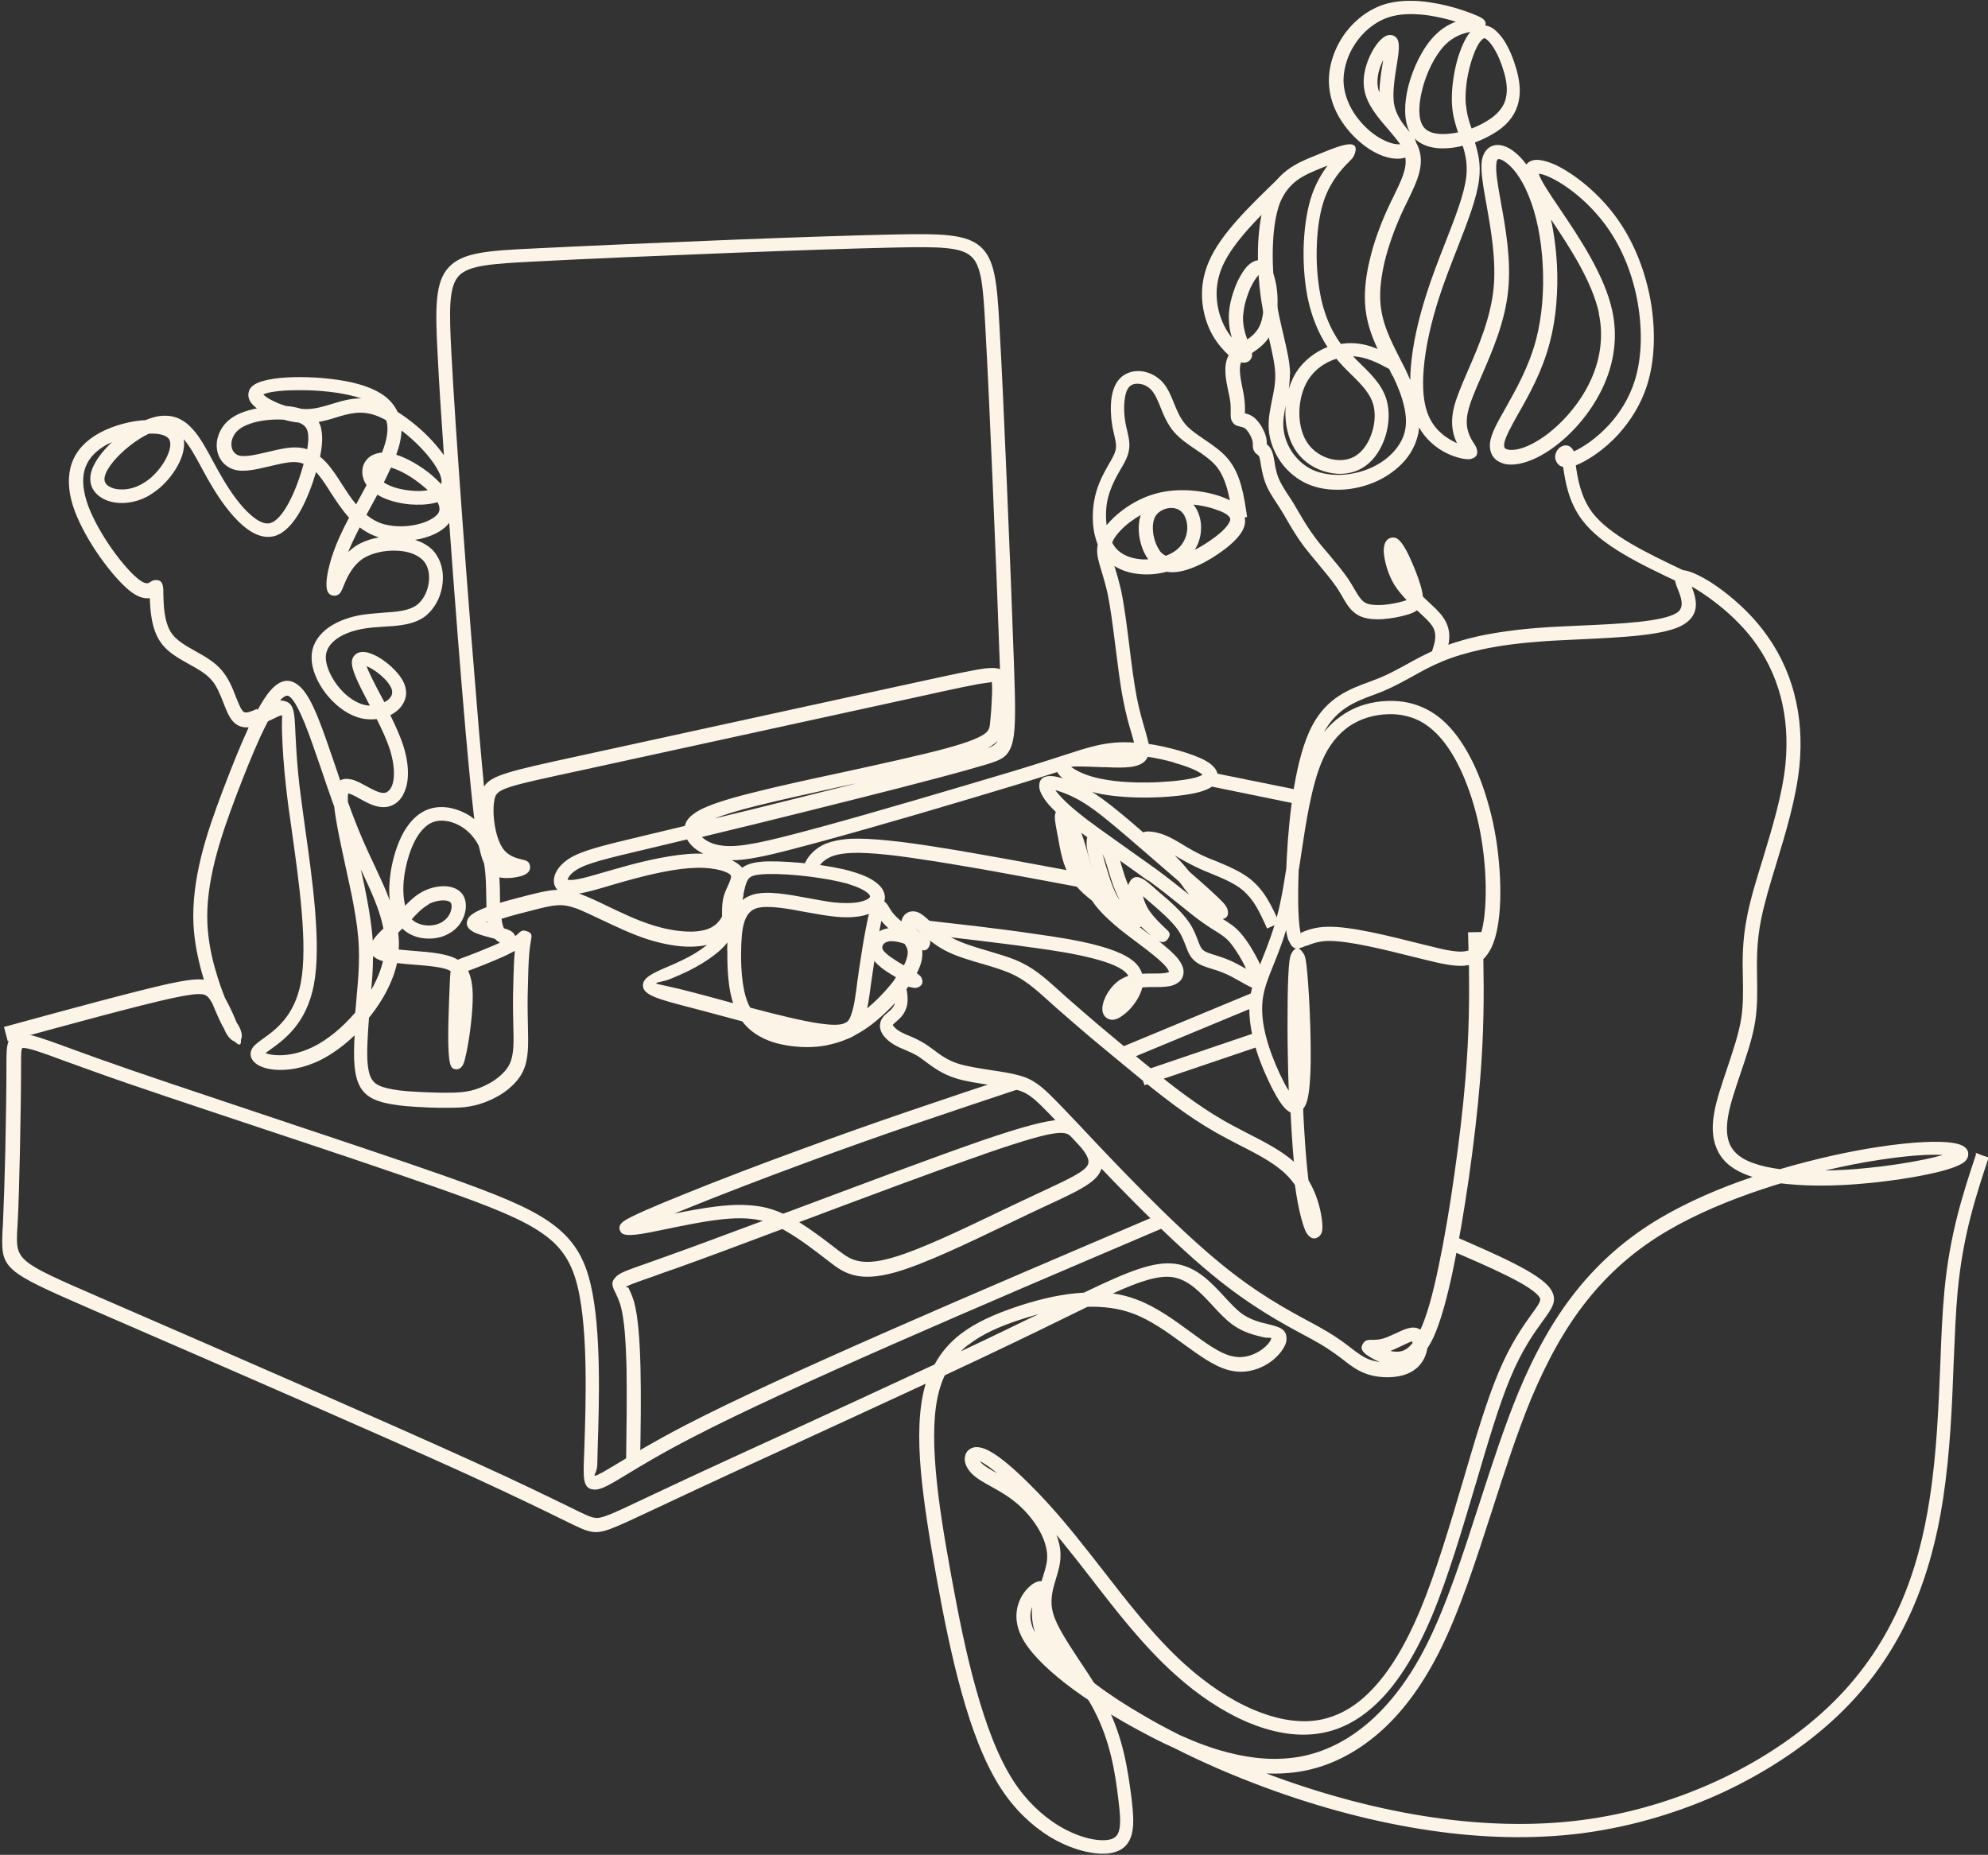 <?xml version="1.0" encoding="UTF-8" standalone="no"?><svg xmlns="http://www.w3.org/2000/svg" xmlns:xlink="http://www.w3.org/1999/xlink" clip-rule="evenodd" fill="#000000" fill-rule="evenodd" height="83.7" image-rendering="optimizeQuality" preserveAspectRatio="xMidYMid meet" shape-rendering="geometricPrecision" text-rendering="geometricPrecision" version="1" viewBox="-0.1 0.0 89.7 83.7" width="89.7" zoomAndPan="magnify"><rect x="-0.1" y="0.0" width="89.7" height="83.7" fill="#333333" stroke="none"/><g fill="#fcf5e7" fill-rule="nonzero" id="change1_1"><path d="M89.04 52.02l0.34 0.13 0.25 0.08c-0.58,1.75 -1.16,3.5 -1.4,6.05 -0.09,0.97 -0.13,2.06 -0.18,3.22 -0.07,1.94 -0.16,4.06 -0.48,6.16 -0.26,1.7 -0.69,3.37 -1.39,4.97 -0.71,1.61 -1.69,3.13 -3.08,4.52 -1.42,1.42 -3.26,2.69 -5.35,3.68 -1.98,0.93 -4.19,1.6 -6.49,1.9 -2.21,0.28 -4.51,0.21 -6.77,-0.12 -2.56,-0.37 -5.09,-1.06 -7.43,-1.92 -1.5,-0.55 -2.92,-1.17 -4.2,-1.82 -0.43,-0.19 -0.87,-0.41 -1.3,-0.64 -1.28,-0.67 -2.58,-1.48 -3.61,-2.28 -0.92,-0.72 -1.64,-1.45 -1.96,-2.1 -0.39,-0.79 -0.22,-1.46 0.06,-1.9 0.1,-0.15 0.21,-0.28 0.32,-0.37 0.12,-0.11 0.25,-0.18 0.35,-0.21 0.18,-0.05 0.33,-0.01 0.44,0.12 0.13,0.16 0.09,0.32 0.03,0.57 -0.1,0.45 -0.32,1.38 0.67,2.58 0.7,0.85 1.99,1.82 3.65,2.78 0.51,0.3 1.05,0.59 1.63,0.88 0.73,0.33 1.45,0.6 2.16,0.78 1.11,0.29 2.2,0.38 3.26,0.19 1.09,-0.2 2.16,-0.72 3.15,-1.59 0.93,-0.82 1.8,-1.95 2.55,-3.44 0.9,-1.78 1.64,-4.07 2.38,-6.36 0.56,-1.73 1.12,-3.46 1.75,-5 0.75,-1.81 1.6,-3.34 2.64,-4.64 1.05,-1.31 2.28,-2.39 3.79,-3.28 1.26,-0.74 2.7,-1.36 4.16,-1.85l-0.18 -0.06c-0.67,-0.24 -1.12,-0.59 -1.37,-1.07 -0.25,-0.47 -0.31,-1.04 -0.19,-1.73 0.1,-0.6 0.34,-1.29 0.58,-2.01 0.26,-0.78 0.54,-1.59 0.65,-2.31 0.09,-0.6 0.08,-1.17 0.07,-1.78 -0.02,-0.82 -0.03,-1.69 0.19,-2.8 0.15,-0.77 0.42,-1.66 0.71,-2.59 0.42,-1.39 0.88,-2.89 1.02,-4.26 0.11,-1.1 0.03,-2.14 -0.22,-3.08 -0.26,-0.98 -0.71,-1.87 -1.3,-2.63 -0.5,-0.64 -1.1,-1.19 -1.65,-1.61 -0.43,-0.33 -0.8,-0.57 -1.06,-0.71 0.2,0.52 0.42,1.23 -0.36,1.71 -0.79,0.49 -2.76,0.58 -4.66,0.67 -0.58,0.03 -1.15,0.05 -1.7,0.09 -1.09,0.08 -1.98,0.2 -2.72,0.36 -0.73,0.16 -1.32,0.34 -1.82,0.55 -0.51,0.21 -0.94,0.45 -1.35,0.68 -0.42,0.23 -0.84,0.46 -1.31,0.66 -0.14,0.06 -0.29,0.11 -0.44,0.17 -0.79,0.29 -1.66,0.62 -2.23,1.68 0.23,-0.29 0.49,-0.53 0.76,-0.72 0.68,-0.49 1.44,-0.67 2.13,-0.69 0.62,-0.02 1.19,0.1 1.71,0.36 0.52,0.26 0.98,0.66 1.4,1.22 0.41,0.55 0.78,1.24 1.08,2.04 0.29,0.78 0.53,1.66 0.68,2.58 0.15,0.95 0.22,1.95 0.19,2.83 -0.03,0.86 -0.16,1.61 -0.39,2.09 -0.11,0.22 -0.23,0.4 -0.37,0.53 0.03,1.61 0.03,3.32 -0.15,5.5 -0.11,1.34 -0.29,2.87 -0.5,4.35 -0.22,1.52 -0.47,2.99 -0.72,4.18 -0.25,1.19 -0.5,2.1 -0.77,2.78 -0.12,0.3 -0.25,0.55 -0.39,0.76 -0.02,0.15 -0.07,0.3 -0.14,0.45 -0.09,0.17 -0.21,0.34 -0.38,0.47 -0.27,0.22 -0.65,0.34 -1.05,0.37 -0.41,0.03 -0.86,-0.02 -1.22,-0.16 -0.37,-0.14 -0.65,-0.34 -0.99,-0.61 -0.26,-0.2 -0.58,-0.44 -1.03,-0.71 -0.22,-0.13 -0.48,-0.27 -0.76,-0.42 -1.02,-0.55 -2.43,-1.31 -4.15,-2.73 -2.2,-1.81 -4.89,-4.67 -6.41,-6.28l-0.02 -0.02c-0.75,-0.79 -1.2,-1.27 -1.54,-1.57 -0.32,-0.27 -0.55,-0.39 -0.87,-0.47 -0.32,-0.09 -0.74,-0.15 -1.17,-0.21 -0.54,-0.08 -1.09,-0.16 -1.54,-0.3 -0.63,-0.2 -1.01,-0.49 -1.35,-0.74 -0.11,-0.08 -0.21,-0.16 -0.3,-0.22 -0.21,-0.14 -0.45,-0.24 -0.66,-0.33 -0.17,-0.07 -0.33,-0.14 -0.48,-0.23 -0.19,-0.11 -0.35,-0.25 -0.46,-0.39 -0.13,-0.17 -0.2,-0.36 -0.17,-0.54 0.03,-0.25 0.2,-0.4 0.38,-0.55 0.05,-0.04 0.1,-0.09 0.14,-0.13 0.05,-0.06 0.09,-0.12 0.12,-0.18 0.03,-0.07 0.04,-0.16 0.03,-0.27 -0,-0.07 -0.01,-0.15 -0.03,-0.23 -0.04,-0.28 -0.08,-0.56 0.08,-0.75l-0.2 -0.12c-0.23,-0.14 -0.44,-0.28 -0.61,-0.44 -0.2,-0.18 -0.34,-0.38 -0.38,-0.62 -0.01,-0.05 -0.01,-0.09 -0.01,-0.13 0,-0.2 0.08,-0.41 0.23,-0.58 0.14,-0.16 0.34,-0.28 0.61,-0.32 0.07,-0.01 0.14,-0.02 0.22,-0.02 0.12,0 0.26,0.02 0.39,0.04 -0.02,-0.09 -0.03,-0.18 -0.02,-0.27 0.01,-0.11 0.05,-0.21 0.11,-0.3 0.07,-0.1 0.17,-0.17 0.29,-0.2 0.12,-0.03 0.25,-0.02 0.39,0.04 0.17,0.08 0.32,0.22 0.52,0.4 0.26,0.24 0.6,0.55 1.06,0.78 0.44,0.22 1,0.39 1.55,0.55 0.44,0.13 0.88,0.26 1.25,0.41 0.78,0.33 1.26,0.75 2,1.42l0.3 0.27c0.42,0.37 0.95,0.83 1.54,1.33 0.63,0.53 1.29,1.08 1.91,1.59 0.63,0.51 1.23,1 1.83,1.44 0.6,0.44 1.2,0.85 1.83,1.21 0.35,0.2 0.69,0.37 1.03,0.55 0.78,0.4 1.53,0.78 2.11,1.29 -0.04,-0.42 -0.07,-0.87 -0.1,-1.33 -0.02,-0.29 -0.03,-0.59 -0.05,-0.89 -0.1,-0.05 -0.19,-0.12 -0.28,-0.22 -0.23,-0.26 -0.49,-0.72 -0.73,-1.24 -0.25,-0.53 -0.49,-1.14 -0.65,-1.76 -0.16,-0.64 -0.25,-1.29 -0.17,-1.9 0.07,-0.6 0.29,-1.13 0.54,-1.77 0.25,-0.63 0.55,-1.37 0.78,-2.36 0.12,-0.52 0.22,-1.13 0.32,-1.77l0.02 -0.46c0.05,-0.97 0.15,-2.1 0.32,-3.15 0.18,-1.07 0.44,-2.09 0.82,-2.81 0.67,-1.28 1.68,-1.66 2.58,-1.99 0.14,-0.05 0.28,-0.11 0.42,-0.16 0.45,-0.18 0.84,-0.4 1.25,-0.62 0.43,-0.24 0.87,-0.48 1.41,-0.71 0.54,-0.22 1.16,-0.42 1.93,-0.59 0.77,-0.16 1.68,-0.29 2.8,-0.37 0.52,-0.04 1.11,-0.06 1.71,-0.09 1.82,-0.08 3.7,-0.17 4.35,-0.57 0.39,-0.24 0.19,-0.73 0.06,-1.06 -0.05,-0.12 -0.09,-0.23 -0.12,-0.34 -0.06,-0.27 0.01,-0.45 0.3,-0.52 0.26,-0.05 1.05,0.3 1.89,0.95 0.59,0.45 1.23,1.04 1.76,1.73 0.64,0.83 1.13,1.79 1.41,2.86 0.27,1.01 0.36,2.12 0.24,3.31 -0.15,1.44 -0.61,2.97 -1.04,4.38 -0.28,0.91 -0.54,1.78 -0.69,2.53 -0.21,1.05 -0.19,1.89 -0.18,2.67 0.01,0.63 0.02,1.23 -0.08,1.89 -0.12,0.79 -0.41,1.62 -0.68,2.42 -0.23,0.69 -0.46,1.35 -0.55,1.91 -0.09,0.55 -0.06,0.99 0.12,1.33 0.18,0.33 0.51,0.59 1.03,0.77 0.33,0.12 0.74,0.21 1.19,0.27 1.6,-0.47 3.16,-0.81 4.42,-1 1.62,-0.25 2.77,-0.28 3.36,-0.19 0.19,0.03 0.34,0.07 0.44,0.12 0.22,0.11 0.31,0.27 0.27,0.48 -0.02,0.09 -0.07,0.17 -0.14,0.24 -0.21,0.2 -0.84,0.41 -1.67,0.58 -0.79,0.17 -1.8,0.32 -2.81,0.41 -1.05,0.1 -2.11,0.13 -3.05,0.07 -0.27,-0.02 -0.53,-0.04 -0.78,-0.07 -0.27,0.08 -0.55,0.17 -0.82,0.26 -1.5,0.5 -3,1.12 -4.29,1.88 -1.45,0.85 -2.62,1.88 -3.62,3.13 -1,1.25 -1.82,2.74 -2.55,4.49 -0.62,1.51 -1.18,3.23 -1.73,4.95 -0.75,2.32 -1.49,4.63 -2.41,6.45 -0.79,1.56 -1.7,2.76 -2.7,3.63 -1.08,0.94 -2.25,1.51 -3.44,1.73 -0.55,0.1 -1.1,0.13 -1.65,0.11l0.27 0.1c2.31,0.85 4.79,1.53 7.3,1.89 2.21,0.32 4.45,0.39 6.6,0.12 2.23,-0.28 4.38,-0.94 6.3,-1.84 2.02,-0.95 3.8,-2.18 5.17,-3.55 1.33,-1.33 2.27,-2.79 2.95,-4.32 0.68,-1.54 1.09,-3.17 1.34,-4.81 0.32,-2.06 0.4,-4.17 0.48,-6.09 0.04,-1.17 0.09,-2.26 0.18,-3.25 0.25,-2.63 0.84,-4.41 1.43,-6.19l0 -0.01zm-42.45 21.62c-0.13,-0.44 -0.15,-0.82 -0.12,-1.13 -0.11,0.28 -0.12,0.64 0.08,1.06l0.04 0.07zm38.11 -21.3c-0.73,0.11 -1.57,0.27 -2.45,0.48 0.57,-0.01 1.17,-0.04 1.76,-0.1 0.98,-0.09 1.96,-0.24 2.73,-0.4 0.33,-0.07 0.61,-0.14 0.83,-0.2 -0.6,-0.04 -1.57,0.02 -2.87,0.22zm-26.2 -13.12c-0.03,0.7 -0.03,1.3 -0.02,1.79 0.02,0.62 0.07,1.03 0.14,1.2 0.04,0.11 -0.04,-0.11 -0.02,-0.12 0.24,-0.1 0.6,-0.26 1.22,-0.27 1.03,-0.02 2.73,0.41 4.09,0.75l0.41 0.1c0.66,0.17 1.2,0.29 1.58,0.27 0.09,-0.01 0.18,-0.02 0.26,-0.05l-0.02 -0.82 0.6 -0.01c0.11,-0.39 0.17,-0.89 0.19,-1.45 0.03,-0.84 -0.03,-1.8 -0.18,-2.71 -0.14,-0.88 -0.37,-1.72 -0.65,-2.46 -0.28,-0.74 -0.62,-1.39 -0.99,-1.88 -0.36,-0.48 -0.75,-0.82 -1.18,-1.04 -0.43,-0.21 -0.9,-0.31 -1.41,-0.29 -0.58,0.02 -1.21,0.17 -1.78,0.57 -0.46,0.33 -0.88,0.82 -1.19,1.55 -0.47,1.1 -0.72,2.73 -0.95,4.27l-0.09 0.6zm-0.46 3.22c-0.04,-0.1 -0.08,-0.26 -0.11,-0.47 -0.18,0.6 -0.38,1.1 -0.56,1.55 -0.24,0.59 -0.44,1.09 -0.5,1.61 -0.06,0.53 0.01,1.11 0.16,1.67 0.15,0.58 0.38,1.15 0.61,1.65 0.14,0.29 0.27,0.56 0.41,0.77 -0.02,-0.49 -0.03,-0.98 -0.04,-1.46 -0.02,-0.98 -0.02,-1.9 -0.01,-2.66 0.01,-0.81 0.04,-1.43 0.08,-1.73 0.02,-0.14 0.04,-0.23 0.07,-0.3 0.07,-0.15 0.15,-0.24 0.23,-0.27 -0.13,-0.02 -0.23,-0.12 -0.33,-0.36zm0.81 0.23c-0.14,0.06 -0.26,0.11 -0.36,0.13 0.08,0.03 0.16,0.12 0.25,0.27 0.03,0.05 0.05,0.13 0.07,0.22 0.05,0.26 0.1,0.82 0.15,1.64 0.05,0.86 0.09,2.01 0.08,2.99 -0.01,0.74 -0.06,1.39 -0.16,1.75 -0.05,0.16 -0.11,0.28 -0.18,0.37 0.01,0.33 0.03,0.66 0.05,0.99 0.05,0.82 0.11,1.59 0.19,2.23 0.16,0.27 0.29,0.55 0.38,0.82 0.23,0.66 0.28,1.29 0.23,1.49 -0.02,0.09 -0.07,0.17 -0.13,0.22 -0.18,0.15 -0.35,0.12 -0.51,-0.07 -0.04,-0.05 -0.09,-0.13 -0.13,-0.23 -0.13,-0.32 -0.31,-0.99 -0.44,-1.94l-0.01 -0.07c-0.06,-0.1 -0.14,-0.19 -0.21,-0.28 -0.53,-0.62 -1.39,-1.07 -2.3,-1.53 -0.35,-0.18 -0.71,-0.37 -1.05,-0.56 -0.65,-0.37 -1.28,-0.79 -1.9,-1.25 -0.62,-0.46 -1.23,-0.95 -1.85,-1.46 -0.66,-0.54 -1.33,-1.1 -1.92,-1.59 -0.56,-0.48 -1.1,-0.94 -1.55,-1.34l-0.3 -0.27c-0.69,-0.62 -1.14,-1.02 -1.83,-1.31 -0.35,-0.14 -0.76,-0.27 -1.18,-0.39 -0.58,-0.17 -1.18,-0.34 -1.66,-0.59 -0.28,-0.14 -0.52,-0.31 -0.72,-0.47 0.02,0.05 0.02,0.12 -0.01,0.21l-0.01 0.02c-0.08,0.2 -0.2,0.25 -0.4,0.19 -0.05,-0.01 -0.09,-0.03 -0.15,-0.06 -0.25,-0.1 -0.8,-0.33 -1.17,-0.33 -0.04,0 -0.08,0 -0.11,0.01 -0.11,0.02 -0.19,0.06 -0.24,0.12 -0.04,0.05 -0.06,0.1 -0.06,0.15l0 0.03c0.01,0.08 0.08,0.16 0.18,0.25 0.13,0.12 0.32,0.24 0.52,0.37 0.13,0.08 0.32,0.19 0.49,0.29 0.3,0.18 0.54,0.32 0.59,0.45l0 0.01c0.08,0.2 0.01,0.33 -0.18,0.41l-0 0c-0.11,0.04 -0.19,0.02 -0.31,-0.01 -0.1,-0.02 -0.26,-0.06 -0.27,-0.06 -0.05,0.03 0.07,0.1 0.09,0.24 0.01,0.09 0.03,0.19 0.03,0.28 0.01,0.19 -0.01,0.36 -0.07,0.51 -0.06,0.16 -0.14,0.29 -0.25,0.4 -0.06,0.06 -0.12,0.12 -0.18,0.17 -0.08,0.07 -0.16,0.14 -0.17,0.16 -0,0.01 0.02,0.03 0.05,0.07 0.06,0.08 0.15,0.15 0.28,0.23 0.11,0.06 0.25,0.13 0.41,0.19 0.24,0.1 0.5,0.22 0.76,0.39 0.12,0.08 0.23,0.16 0.34,0.24 0.29,0.22 0.63,0.48 1.15,0.64 0.4,0.12 0.93,0.2 1.44,0.28 0.45,0.07 0.89,0.13 1.24,0.23 0.42,0.11 0.72,0.26 1.12,0.6 0.37,0.32 0.83,0.81 1.59,1.61l0.02 0.02c1.5,1.6 4.18,4.45 6.35,6.23 1.67,1.38 3.05,2.12 4.05,2.66 0.3,0.16 0.56,0.3 0.79,0.44 0.47,0.28 0.81,0.53 1.09,0.75 0.3,0.23 0.54,0.41 0.83,0.52 0.14,0.05 0.3,0.09 0.47,0.11 -0.29,-0.11 -0.51,-0.26 -0.62,-0.34 -0.23,-0.18 -0.26,-0.33 -0.12,-0.52 0.1,-0.14 0.22,-0.14 0.4,-0.14 0.12,-0 0.3,-0 0.5,-0.06 0.16,-0.05 0.35,-0.14 0.53,-0.22 0.4,-0.19 0.77,-0.37 1.08,-0.21l0.06 0.03 0.08 -0.18c0.26,-0.63 0.5,-1.51 0.74,-2.67 0.25,-1.18 0.5,-2.64 0.71,-4.14 0.21,-1.47 0.39,-2.98 0.5,-4.31 0.17,-2.03 0.18,-3.64 0.16,-5.15 -0.07,0.01 -0.15,0.02 -0.23,0.03 -0.48,0.03 -1.06,-0.1 -1.78,-0.28l-0.41 -0.1c-1.32,-0.33 -2.98,-0.75 -3.92,-0.74 -0.48,0.01 -0.78,0.14 -0.98,0.22zm-17.38 -0.55l-0.26 -0.23c0.07,0.08 0.17,0.16 0.26,0.23zm22.16 18.48c-0,-0.03 -0.01,-0.05 -0.01,-0.07 -0.07,0.01 -0.28,0.11 -0.51,0.22 -0.15,0.07 -0.31,0.15 -0.47,0.21l0.08 0.02c0.2,0.03 0.41,0.03 0.59,-0.08 0.11,-0.06 0.22,-0.16 0.33,-0.3z"/><path d="M65.46 55.76l0 0c1.98,0.86 3.96,1.71 4.41,2.42 0.32,0.5 0.09,0.82 -0.38,1.46 -0.36,0.5 -0.9,1.24 -1.43,2.51 -0.52,1.23 -1.03,2.97 -1.57,4.8 -0.61,2.05 -1.25,4.22 -1.97,5.95 -0.7,1.66 -1.47,2.92 -2.33,3.8 -0.88,0.9 -1.84,1.41 -2.89,1.54 -0.99,0.13 -2.05,-0.08 -3.1,-0.52 -1.13,-0.48 -2.25,-1.23 -3.27,-2.15 -1.43,-1.28 -2.66,-2.87 -3.81,-4.36 -0.41,-0.53 -0.81,-1.04 -1.2,-1.52l-0.35 -0.43c0.11,0.3 0.18,0.6 0.18,0.89 0.01,0.4 -0.1,0.75 -0.21,1.11 -0.14,0.47 -0.29,0.96 -0.12,1.55 0.17,0.6 0.68,1.35 1.21,2.16 0.41,0.61 0.83,1.25 1.16,1.89 0.39,0.76 0.65,1.53 0.82,2.25 0.17,0.72 0.26,1.39 0.34,1.99 0.07,0.62 0.13,1.17 0.03,1.61 -0.12,0.52 -0.43,0.86 -1.1,0.93 -0.63,0.06 -1.62,-0.15 -2.64,-0.77 -0.75,-0.47 -1.53,-1.17 -2.18,-2.17 -0.74,-1.14 -1.31,-2.66 -1.77,-4.32 -0.46,-1.65 -0.82,-3.45 -1.13,-5.17 -0.31,-1.73 -0.58,-3.37 -0.71,-4.83 -0.13,-1.48 -0.1,-2.79 0.18,-3.81l0.04 -0.13c-2.05,0.95 -4.24,1.96 -6.22,2.87 -1.51,0.69 -2.9,1.33 -4.23,1.95 -0.79,0.37 -1.33,0.62 -1.77,0.83 -2,0.94 -2.36,1.11 -2.86,1.03 -0.29,-0.05 -0.58,-0.19 -1.37,-0.58 -0.76,-0.37 -2.02,-0.99 -4.24,-2.01 -4.05,-1.84 -11.36,-5.02 -15.72,-6.91l-1.13 -0.49c-4.2,-1.83 -4.2,-1.84 -4.11,-3.72l0.01 -0.13c0.04,-0.85 0.08,-2.1 0.11,-3.35 0.03,-1.39 0.05,-2.83 0.05,-3.76l0 -0.09c0,-0.96 0,-1.4 0.69,-1.42 0.38,-0.01 0.98,0.21 2.08,0.61 0.38,0.14 0.82,0.3 1.32,0.48 1.87,0.67 4.61,1.58 7.45,2.53 2.97,0.99 6.06,2.02 8.28,2.8 2.25,0.8 3.72,1.38 4.71,2.08 1.03,0.73 1.55,1.56 1.84,2.84 0.48,2.08 0.37,5.36 0.31,7.27l-0.02 0.83c-0.01,0.34 -0.19,0.49 -0.1,0.49 0.1,0 0.43,-0.2 1.05,-0.57 0.67,-0.4 1.64,-0.99 3.07,-1.73 4.35,-2.25 12.85,-5.87 21.36,-9.5l0.25 0.58c-8.49,3.62 -16.99,7.24 -21.31,9.48 -1.4,0.72 -2.37,1.31 -3.03,1.71 -0.71,0.43 -1.1,0.66 -1.39,0.66 -0.49,-0.01 -0.53,-0.37 -0.51,-1.14l0.03 -0.84c0.06,-1.88 0.17,-5.11 -0.29,-7.11 -0.26,-1.11 -0.7,-1.84 -1.59,-2.46 -0.93,-0.66 -2.36,-1.22 -4.56,-2 -2.3,-0.81 -5.34,-1.83 -8.27,-2.8 -2.88,-0.96 -5.66,-1.88 -7.46,-2.53 -0.52,-0.19 -0.96,-0.35 -1.33,-0.48 -1.02,-0.38 -1.59,-0.58 -1.84,-0.57 -0.08,0 -0.08,0.25 -0.08,0.79l0 0.09c0,0.87 -0.02,2.31 -0.05,3.77 -0.03,1.27 -0.06,2.53 -0.11,3.37l-0.01 0.13c-0.07,1.45 -0.07,1.46 3.73,3.11l1.13 0.49c4.35,1.89 11.64,5.06 15.73,6.92 2.23,1.01 3.49,1.64 4.26,2.01 0.73,0.36 0.99,0.49 1.2,0.52 0.3,0.05 0.64,-0.1 2.49,-0.98l1.77 -0.83c0.96,-0.45 2.52,-1.16 4.24,-1.95 2.18,-1 4.61,-2.12 6.84,-3.16 0.3,-0.56 0.7,-1 1.16,-1.36 0.7,-0.54 1.54,-0.9 2.44,-1.21 0.88,-0.3 1.82,-0.55 2.76,-0.64 0.13,-0.01 0.25,-0.02 0.38,-0.03 2.01,-0.97 3.17,-1.43 4.12,-1.3 0.96,0.13 1.61,0.83 2.21,1.48 0.28,0.3 0.54,0.59 0.81,0.78 0.38,0.27 0.81,0.38 1.15,0.46 0.5,0.12 0.85,0.21 0.85,0.66 0,0.05 -0.01,0.11 -0.02,0.16 -0.07,0.26 -0.32,0.6 -0.68,0.87 -0.36,0.26 -0.83,0.46 -1.36,0.46 -0.17,0 -0.35,-0.02 -0.54,-0.07 -0.66,-0.17 -1.33,-0.66 -2.06,-1.19 -0.71,-0.52 -1.47,-1.07 -2.28,-1.37 -0.65,-0.24 -1.34,-0.32 -2.04,-0.3l-1.27 0.62c-0.61,0.3 -1.29,0.63 -2.02,0.98 -0.94,0.45 -2.01,0.96 -3.15,1.49 -0.1,0.21 -0.18,0.43 -0.25,0.68 -0.26,0.94 -0.28,2.17 -0.16,3.59 0.12,1.45 0.39,3.07 0.7,4.77 0.31,1.7 0.66,3.49 1.12,5.12 0.45,1.61 0.99,3.07 1.69,4.15 0.59,0.91 1.3,1.55 1.98,1.98 0.89,0.55 1.73,0.74 2.24,0.68 0.34,-0.03 0.49,-0.2 0.55,-0.45 0.08,-0.33 0.03,-0.83 -0.04,-1.39 -0.07,-0.59 -0.16,-1.24 -0.32,-1.91 -0.16,-0.67 -0.4,-1.39 -0.77,-2.1 -0.32,-0.61 -0.73,-1.23 -1.13,-1.83 -0.56,-0.85 -1.1,-1.64 -1.3,-2.33 -0.22,-0.77 -0.04,-1.35 0.13,-1.91 0.1,-0.31 0.19,-0.62 0.18,-0.92 -0.01,-0.36 -0.15,-0.77 -0.37,-1.16 -0.26,-0.45 -0.62,-0.87 -1,-1.19 -0.39,-0.33 -0.8,-0.56 -1.16,-0.76 -0.36,-0.2 -0.67,-0.37 -0.89,-0.6 -0.19,-0.2 -0.3,-0.43 -0.3,-0.63 -0,-0.12 0.03,-0.24 0.1,-0.34 0.08,-0.1 0.18,-0.17 0.33,-0.2 0.18,-0.03 0.44,0.02 0.76,0.21 0.42,0.24 1.02,0.74 1.7,1.42 0.65,0.64 1.38,1.45 2.12,2.37 0.4,0.49 0.8,1.01 1.21,1.53 1.14,1.47 2.35,3.04 3.73,4.28 0.97,0.87 2.03,1.59 3.1,2.04 0.95,0.4 1.9,0.59 2.77,0.48 0.9,-0.12 1.75,-0.56 2.52,-1.36 0.8,-0.82 1.53,-2.01 2.2,-3.6 0.71,-1.7 1.35,-3.85 1.95,-5.88 0.54,-1.85 1.06,-3.6 1.59,-4.86 0.56,-1.33 1.12,-2.11 1.5,-2.64 0.3,-0.41 0.45,-0.62 0.36,-0.75 -0.35,-0.55 -2.24,-1.36 -4.13,-2.18l-0.01 -0 0.18 -0.4 0.08 -0.18 0 0zm-20.53 10.75c-0.25,-0.21 -0.47,-0.37 -0.65,-0.48 -0.07,-0.04 -0.12,-0.07 -0.17,-0.09l0.06 0.07c0.15,0.15 0.42,0.31 0.74,0.48l0.03 0.02zm-1.35 -5.82c-0.12,0.09 -0.23,0.19 -0.33,0.29 0.75,-0.35 1.46,-0.69 2.12,-1.01 0.5,-0.24 0.96,-0.47 1.39,-0.67 -0.31,0.09 -0.62,0.18 -0.92,0.28 -0.84,0.28 -1.62,0.62 -2.25,1.11zm6.55 -2.32c0.36,0.05 0.71,0.14 1.05,0.27 0.89,0.33 1.69,0.92 2.43,1.46 0.68,0.5 1.31,0.96 1.84,1.09 0.13,0.03 0.26,0.05 0.38,0.05 0.39,0 0.73,-0.15 0.99,-0.33 0.25,-0.18 0.41,-0.38 0.44,-0.51l0 -0.01c0,-0.04 -0.15,0 -0.37,-0.05 -0.38,-0.09 -0.89,-0.21 -1.37,-0.56 -0.32,-0.23 -0.61,-0.54 -0.91,-0.87 -0.53,-0.57 -1.09,-1.18 -1.82,-1.28 -0.62,-0.08 -1.43,0.17 -2.68,0.74z"/><path d="M28.15 65.96c0.02,-1.47 0.04,-2.95 0.02,-4.2 -0.03,-1.23 -0.1,-2.26 -0.27,-2.85 -0.07,-0.23 -0.15,-0.4 -0.21,-0.53 -0.17,-0.34 -0.26,-0.52 0.03,-0.79 0.18,-0.17 0.56,-0.3 1.36,-0.58 0.25,-0.09 0.54,-0.19 1.09,-0.39 1.07,-0.38 2.53,-0.93 4.15,-1.53l-0.15 -0.03c-0.48,-0.1 -1.09,-0.12 -1.93,-0.01 -0.73,0.09 -1.64,0.28 -2.41,0.44 -0.97,0.2 -1.74,0.36 -1.91,0.12 -0.13,-0.19 -0.09,-0.36 0.15,-0.52 0.29,-0.2 1.3,-0.64 2.67,-1.19 1.5,-0.61 3.43,-1.35 5.27,-2.02 3.44,-1.27 6.54,-2.3 9.64,-3.33l0.02 -0.01 0.2 0.6 -0.02 0.01c-3.07,1.02 -6.14,2.04 -9.62,3.33 -1.82,0.67 -3.75,1.41 -5.25,2.02l-0.67 0.27c0.62,-0.13 1.28,-0.25 1.85,-0.32 0.92,-0.12 1.59,-0.09 2.13,0.01 0.36,0.07 0.66,0.18 0.94,0.31l0.41 -0.15c3.04,-1.14 6.37,-2.39 8.5,-3.13 3.84,-1.32 4.12,-1.05 4.6,-0.54l0.01 0.01c0.45,0.48 1.12,1.18 0.81,1.88 -0.24,0.54 -1.03,0.91 -2.41,1.55l-0.81 0.38 -1 0.48c-1.69,0.81 -3.7,1.78 -5.03,2.16 -0.85,0.24 -1.43,0.25 -1.89,0.13 -0.47,-0.12 -0.79,-0.36 -1.12,-0.62l-0.13 -0.1c-0.56,-0.43 -1.17,-0.9 -1.83,-1.28l-0.14 -0.08c-1.91,0.72 -3.66,1.37 -4.81,1.78 -0.32,0.11 -0.75,0.26 -1.1,0.39 -0.72,0.25 -1.05,0.37 -1.14,0.44 -0.06,0.05 0.07,-0.02 0.11,0.05 0.07,0.15 0.17,0.35 0.25,0.63 0.18,0.65 0.26,1.72 0.29,3.01 0.03,1.26 0.01,2.74 -0.02,4.22l-0.63 -0.01zm16.19 -13.89c-2.14,0.74 -5.4,1.96 -8.38,3.08 0.57,0.36 1.1,0.76 1.59,1.14l0.13 0.1c0.28,0.21 0.54,0.42 0.89,0.5 0.36,0.09 0.84,0.08 1.57,-0.13 1.28,-0.36 3.26,-1.32 4.93,-2.12l1.01 -0.48 0.81 -0.38c1.24,-0.58 1.96,-0.91 2.1,-1.23 0.14,-0.31 -0.35,-0.83 -0.68,-1.18l-0.01 -0.01c-0.3,-0.32 -0.47,-0.5 -3.94,0.7z"/><path d="M75.68 26.3l-0.01 -0.01c-1.75,-0.83 -3.51,-1.66 -4.38,-2.82 -0.63,-0.83 -0.77,-1.79 -0.86,-2.4 -0.19,-0.04 -0.29,-0.17 -0.34,-0.32 -0.04,-0.12 -0.02,-0.25 0.03,-0.35 0.05,-0.11 0.13,-0.2 0.23,-0.25 0.2,-0.1 0.42,-0.07 0.56,0.21l0 0.01c0.41,-0.18 1.02,-0.58 1.6,-1.21 0.47,-0.52 0.9,-1.18 1.15,-1.98 0.32,-1.01 0.35,-2.25 0.14,-3.49 -0.21,-1.22 -0.67,-2.42 -1.36,-3.4 -0.79,-1.13 -1.87,-1.96 -2.63,-2.3 -0.19,-0.09 -0.36,-0.14 -0.48,-0.15 0.08,0.29 0.47,0.87 0.95,1.58 0.87,1.29 2.03,3.01 2.37,4.62 0.25,1.17 0.07,2.28 -0.34,3.24 -0.52,1.22 -1.4,2.22 -2.22,2.84 -0.6,0.46 -1.18,0.72 -1.65,0.81 -0.28,0.05 -0.53,0.05 -0.73,-0.02 -0.25,-0.08 -0.43,-0.23 -0.52,-0.45 -0.06,-0.14 -0.08,-0.3 -0.06,-0.48 0.05,-0.42 0.34,-0.93 0.71,-1.58 0.46,-0.82 1.05,-1.86 1.37,-3.08 0.27,-1.03 0.36,-2.21 0.3,-3.34 -0.06,-1.2 -0.29,-2.33 -0.65,-3.18 -0.3,-0.74 -0.69,-1.25 -1.04,-1.49 -0.11,-0.08 -0.2,-0.12 -0.28,-0.13 -0.03,-0 -0.05,-0 -0.06,0.01 -0.03,0.02 -0.05,0.08 -0.06,0.17 -0.05,0.35 0.06,0.99 0.2,1.76 0.21,1.16 0.47,2.6 0.33,3.97 -0.14,1.44 -0.72,2.76 -1.2,3.87 -0.29,0.66 -0.54,1.24 -0.63,1.69 -0.14,0.7 0.13,1.12 0.28,1.35 0.06,0.09 0.1,0.16 0.13,0.25 0.07,0.24 0,0.39 -0.26,0.46 -0.2,0.06 -0.91,-0.07 -1.53,-0.52 -0.3,-0.22 -0.59,-0.51 -0.81,-0.9 -0.01,0.14 -0.03,0.27 -0.07,0.41 -0.12,0.46 -0.37,0.89 -0.72,1.24 -0.36,0.36 -0.81,0.66 -1.32,0.86 -0.51,0.2 -1.07,0.31 -1.61,0.3 -0.53,-0 -1.04,-0.11 -1.48,-0.34 -0.44,-0.23 -0.81,-0.57 -1.08,-0.97 -0.28,-0.42 -0.46,-0.91 -0.5,-1.38 -0.04,-0.46 0.05,-0.89 0.14,-1.34 0.08,-0.38 0.16,-0.77 0.15,-1.17 -0.01,-0.46 -0.14,-1 -0.28,-1.62 -0.12,-0.53 -0.26,-1.11 -0.36,-1.78 -0.11,-0.79 -0.17,-1.7 -0.13,-2.54 0.04,-0.75 0.15,-1.45 0.35,-1.99 0.23,-0.61 0.58,-1.01 0.98,-1.31 0.38,-0.28 0.8,-0.46 1.2,-0.62 0.39,-0.16 0.76,-0.31 1.02,-0.4 0.67,-0.23 1.02,-0.18 0.77,0.39 -0.04,0.09 -0.12,0.17 -0.24,0.29 -0.27,0.27 -0.78,0.8 -1.09,1.66 -0.2,0.56 -0.31,1.27 -0.34,2 -0.04,0.8 0.02,1.61 0.15,2.3 0.12,0.65 0.32,1.18 0.55,1.63 0.12,0.22 0.24,0.42 0.38,0.61 0.09,-0.01 0.18,-0.02 0.27,-0.03 0.52,-0.03 0.97,0.08 1.39,0.26 -0.29,-0.62 -0.53,-1.29 -0.57,-2.08 -0.03,-0.61 0.05,-1.27 0.21,-1.93 0.18,-0.78 0.47,-1.56 0.77,-2.23 0.12,-0.27 0.22,-0.47 0.32,-0.67 0.33,-0.68 0.6,-1.23 0.52,-1.73 -0.12,0.04 -0.26,0.06 -0.42,0.05 -0.29,-0.01 -0.64,-0.11 -1.02,-0.32 -0.5,-0.28 -1.05,-0.77 -1.45,-1.39 -0.33,-0.51 -0.55,-1.11 -0.56,-1.77 -0.01,-0.75 0.27,-1.57 0.77,-2.23 0.47,-0.61 1.12,-1.1 1.9,-1.3 0.6,-0.15 1.28,-0.14 1.91,-0.04 1.03,0.15 1.95,0.52 2.22,0.65 0.22,0.11 0.31,0.23 0.26,0.39 0.13,0.02 0.26,0.07 0.38,0.16 0.16,0.12 0.32,0.3 0.46,0.51 0.23,0.35 0.42,0.82 0.55,1.26 0.15,0.52 0.22,1.03 0.11,1.51 -0.11,0.5 -0.4,0.95 -0.96,1.33l-0.02 0.01c-0.28,0.19 -0.62,0.36 -0.99,0.5 0.15,0.48 0.27,0.99 0.19,1.65 -0.1,0.86 -0.52,1.93 -0.98,3.11 -0.29,0.74 -0.6,1.53 -0.85,2.31 -0.34,1.07 -0.59,2.16 -0.67,3.13 -0.07,0.84 -0.02,1.57 0.21,2.11 0.17,0.42 0.45,0.72 0.74,0.94 0.2,0.14 0.39,0.25 0.55,0.32 -0.16,-0.33 -0.3,-0.8 -0.17,-1.47 0.1,-0.51 0.37,-1.12 0.67,-1.82 0.46,-1.06 1.01,-2.33 1.15,-3.68 0.13,-1.28 -0.12,-2.68 -0.32,-3.8 -0.15,-0.83 -0.27,-1.52 -0.21,-1.97 0.04,-0.24 0.13,-0.42 0.26,-0.54 0.16,-0.15 0.36,-0.2 0.58,-0.17 0.18,0.03 0.37,0.11 0.56,0.25 0.2,0.14 0.41,0.35 0.61,0.62 0.13,-0.16 0.33,-0.23 0.59,-0.2 0.19,0.02 0.42,0.09 0.68,0.2 0.83,0.38 2.02,1.28 2.88,2.52 0.74,1.06 1.23,2.35 1.46,3.65 0.23,1.33 0.19,2.68 -0.16,3.78 -0.28,0.9 -0.77,1.64 -1.29,2.22 -0.68,0.75 -1.45,1.22 -1.93,1.41 0.08,0.55 0.21,1.41 0.74,2.12 0.78,1.03 2.46,1.83 4.14,2.63l-0.12 0.25 -0.14 0.33zm-6.36 -18.53l-0.01 0c-0,0.01 -0,0 0.01,-0zm2.73 6.38c-0.3,-1.43 -1.34,-3.02 -2.17,-4.25 0.14,0.63 0.23,1.32 0.27,2.02 0.06,1.19 -0.03,2.43 -0.32,3.53 -0.34,1.31 -0.95,2.39 -1.43,3.23 -0.33,0.59 -0.59,1.06 -0.63,1.35 -0.01,0.07 -0,0.12 0.01,0.16 0.02,0.04 0.06,0.07 0.13,0.09 0.11,0.03 0.25,0.03 0.43,-0 0.38,-0.07 0.86,-0.3 1.38,-0.69 0.74,-0.57 1.55,-1.47 2.02,-2.58 0.36,-0.85 0.52,-1.83 0.3,-2.86zm-8.52 3.04c0,-0.21 0.01,-0.42 0.03,-0.64 0.08,-1.01 0.34,-2.15 0.7,-3.27 0.26,-0.82 0.57,-1.61 0.86,-2.35 0.45,-1.15 0.85,-2.18 0.94,-2.96 0.06,-0.54 -0.03,-0.98 -0.16,-1.39 -0.14,0.03 -0.27,0.06 -0.41,0.08 -0.69,0.1 -1.35,0 -1.76,-0.41 0.03,0.06 0.05,0.11 0.06,0.17l0 0c0.03,0.06 0.06,0.12 0.09,0.18 0.33,0.81 -0.02,1.54 -0.47,2.47 -0.11,0.22 -0.22,0.45 -0.31,0.65 -0.28,0.63 -0.55,1.37 -0.73,2.11 -0.14,0.61 -0.22,1.21 -0.19,1.75 0.05,0.97 0.47,1.78 0.86,2.55 0.1,0.19 0.19,0.38 0.27,0.53 0.08,0.17 0.16,0.34 0.23,0.51zm2.16 -11.21c-0.12,-0.36 -0.23,-0.73 -0.27,-1.18 -0.05,-0.64 0.05,-1.42 0.23,-2.08 0.15,-0.52 0.35,-0.99 0.59,-1.28 -0.32,0.06 -0.76,0.2 -1.14,0.59 -0.45,0.46 -0.84,1.25 -1.03,2.02 -0.17,0.68 -0.19,1.32 0.05,1.66l0 0c0.22,0.32 0.73,0.39 1.29,0.31 0.1,-0.01 0.19,-0.03 0.29,-0.05zm0.36 -1.23c0.03,0.39 0.13,0.73 0.25,1.05 0.31,-0.12 0.6,-0.27 0.83,-0.43l0.02 -0.01c0.41,-0.29 0.63,-0.61 0.7,-0.95 0.08,-0.36 0.03,-0.76 -0.1,-1.19 -0.11,-0.39 -0.28,-0.79 -0.48,-1.1 -0.1,-0.15 -0.2,-0.27 -0.29,-0.34 -0.05,-0.04 -0.1,-0.06 -0.13,-0.05l-0.03 0.02c-0.2,0.13 -0.41,0.58 -0.57,1.14 -0.17,0.59 -0.26,1.29 -0.21,1.86zm-2.55 1.19c-0.26,-0.51 -0.25,-1.27 -0.06,-2.03 0.22,-0.87 0.67,-1.78 1.2,-2.31 0.31,-0.32 0.65,-0.51 0.95,-0.62 -0.35,-0.11 -0.76,-0.21 -1.2,-0.28 -0.56,-0.08 -1.15,-0.1 -1.66,0.03 -0.64,0.16 -1.17,0.56 -1.56,1.07 -0.42,0.55 -0.65,1.22 -0.65,1.84 0.01,0.52 0.19,1.01 0.46,1.44 0.34,0.53 0.81,0.95 1.23,1.18 0.29,0.16 0.55,0.24 0.74,0.25 0.05,0 0.09,0 0.13,-0 -0.15,-0.21 -0.34,-0.43 -0.53,-0.66 -0.47,-0.54 -0.97,-1.12 -1.09,-1.8 -0.11,-0.62 0.1,-1.27 0.36,-1.74 0.11,-0.2 0.23,-0.36 0.34,-0.48 0.16,-0.16 0.32,-0.26 0.47,-0.25 0.09,0 0.18,0.03 0.25,0.1 0.21,0.19 0.14,0.64 0.05,1.21 -0.09,0.54 -0.2,1.23 -0.14,1.73 0.08,0.57 0.41,0.97 0.65,1.26l0.06 0.07zm-1.36 -1.79c0.01,-0.47 0.09,-0.96 0.16,-1.37l0.01 -0.07c-0.18,0.35 -0.31,0.81 -0.24,1.22 0.01,0.07 0.03,0.15 0.06,0.22zm0.59 12.81l-0.15 -0.31c-0.52,-0.28 -1.04,-0.55 -1.63,-0.57 0.12,0.12 0.24,0.25 0.37,0.37 0.54,0.53 1.04,1.03 1.19,1.79 0.1,0.51 0.04,1.11 -0.17,1.65 -0.2,0.51 -0.52,0.96 -0.96,1.22 -0.46,0.28 -1.04,0.34 -1.59,0.2 -0.53,-0.13 -1.04,-0.44 -1.38,-0.91 -0.32,-0.45 -0.49,-1.03 -0.51,-1.63 -0.01,-0.16 -0,-0.31 0.01,-0.47 -0.07,0.35 -0.13,0.69 -0.1,1.02 0.03,0.37 0.17,0.75 0.39,1.08 0.21,0.31 0.5,0.58 0.84,0.76 0.35,0.18 0.77,0.26 1.2,0.27 0.47,0 0.95,-0.09 1.38,-0.26 0.43,-0.17 0.81,-0.42 1.1,-0.72 0.27,-0.28 0.47,-0.6 0.56,-0.95 0.09,-0.36 0.07,-0.76 -0.03,-1.18 -0.1,-0.44 -0.29,-0.91 -0.51,-1.37zm-4.63 -0.09c0,0.24 -0.02,0.47 -0.05,0.68 0.06,-0.19 0.13,-0.36 0.21,-0.53 0.24,-0.47 0.6,-0.83 1.01,-1.09 0.17,-0.11 0.35,-0.2 0.53,-0.27 -0.1,-0.15 -0.2,-0.32 -0.29,-0.49 -0.26,-0.5 -0.48,-1.09 -0.62,-1.8 -0.14,-0.73 -0.2,-1.6 -0.16,-2.44 0.04,-0.79 0.16,-1.56 0.38,-2.18 0.19,-0.53 0.45,-0.95 0.69,-1.28l-0.32 0.13c-0.36,0.15 -0.74,0.3 -1.06,0.54 -0.31,0.23 -0.58,0.55 -0.77,1.02 -0.18,0.48 -0.28,1.11 -0.31,1.8 -0.04,0.8 0.01,1.66 0.12,2.42 0.09,0.64 0.23,1.21 0.35,1.73 0.15,0.65 0.29,1.21 0.3,1.75zm2.33 -0.42c-0.08,-0.08 -0.15,-0.17 -0.23,-0.26 -0.2,0.06 -0.4,0.15 -0.59,0.27 -0.31,0.2 -0.59,0.48 -0.78,0.85 -0.21,0.41 -0.32,0.94 -0.3,1.45 0.02,0.48 0.15,0.94 0.4,1.28 0.25,0.34 0.62,0.57 1.01,0.67 0.39,0.1 0.8,0.06 1.11,-0.13 0.31,-0.19 0.55,-0.52 0.7,-0.91 0.17,-0.43 0.22,-0.91 0.14,-1.3 -0.12,-0.58 -0.55,-1.01 -1.02,-1.47 -0.14,-0.14 -0.29,-0.28 -0.45,-0.46z"/><path d="M58 8.54c-1.23,1.18 -2.45,2.36 -2.94,3.47 -0.21,0.49 -0.29,0.97 -0.26,1.42 0.03,0.53 0.19,1.01 0.4,1.39 0.09,0.16 0.19,0.3 0.28,0.42 -0.09,-0.3 -0.15,-0.67 -0.13,-1.08 0.02,-0.4 0.14,-0.84 0.29,-1.23 0.12,-0.31 0.28,-0.59 0.43,-0.79 0.2,-0.26 0.44,-0.41 0.68,-0.4 0.06,0 0.11,0.02 0.16,0.04 0.33,0.13 0.54,0.69 0.61,1.33 0.06,0.57 0.02,1.24 -0.16,1.71 -0.22,0.59 -0.61,0.87 -0.97,1.11 0.01,0.07 0.01,0.14 -0.02,0.21 -0.02,0.06 -0.06,0.1 -0.1,0.14 -0.1,0.08 -0.23,0.11 -0.37,0.07 -0.12,0.27 -0.02,0.75 0.06,1.16 0.03,0.13 0.05,0.25 0.07,0.37 0.05,0.33 0.05,0.56 0.04,0.73l-0 0.04c0.1,0.02 0.22,0.06 0.36,0.15 0.13,0.09 0.25,0.23 0.35,0.38 0.1,0.16 0.19,0.34 0.23,0.49 0.05,0.16 0.05,0.29 0.05,0.38 0.09,0.07 0.19,0.17 0.26,0.39 0.04,0.12 0.06,0.26 0.09,0.42 0.03,0.21 0.08,0.45 0.16,0.67 0.1,0.26 0.27,0.53 0.46,0.82 0.07,0.1 0.14,0.21 0.24,0.37 0.09,0.15 0.16,0.28 0.24,0.41 0.2,0.34 0.42,0.72 0.73,1.13 0.19,0.26 0.41,0.51 0.63,0.77 0.31,0.37 0.63,0.75 0.86,1.09 0.11,0.17 0.2,0.32 0.28,0.46 0.19,0.32 0.33,0.57 0.58,0.66 0.17,0.06 0.41,0.07 0.67,0.06 0.35,-0.02 0.71,-0.1 0.96,-0.17 0.06,-0.02 0.11,-0.04 0.15,-0.05 -0.2,-0.21 -0.39,-0.43 -0.55,-0.68 -0.3,-0.49 -0.45,-1.08 -0.48,-1.45 -0.01,-0.13 -0,-0.24 0.02,-0.33 0.04,-0.18 0.13,-0.3 0.29,-0.35 0.08,-0.02 0.16,-0.02 0.24,0.01 0.18,0.07 0.39,0.39 0.58,0.79 0.2,0.42 0.41,0.95 0.52,1.32 0.06,0.21 0.1,0.38 0.11,0.53l0.22 0.21c0.28,0.26 0.54,0.49 0.71,0.75 0.22,0.32 0.28,0.64 0.26,0.95 -0.02,0.29 -0.11,0.55 -0.19,0.81l-0.6 -0.2c0.07,-0.23 0.15,-0.45 0.16,-0.66 0.01,-0.18 -0.02,-0.37 -0.15,-0.55 -0.13,-0.19 -0.36,-0.4 -0.62,-0.64l-0.06 -0.05c-0.11,0.09 -0.26,0.15 -0.44,0.2 -0.29,0.09 -0.7,0.17 -1.1,0.2 -0.33,0.02 -0.65,-0 -0.91,-0.09 -0.47,-0.17 -0.67,-0.5 -0.92,-0.94 -0.08,-0.13 -0.16,-0.28 -0.26,-0.42 -0.22,-0.32 -0.52,-0.68 -0.82,-1.04 -0.23,-0.28 -0.46,-0.55 -0.65,-0.8 -0.33,-0.44 -0.56,-0.84 -0.77,-1.2 -0.08,-0.15 -0.17,-0.29 -0.23,-0.39 -0.06,-0.09 -0.14,-0.23 -0.23,-0.36 -0.21,-0.32 -0.4,-0.61 -0.52,-0.95 -0.1,-0.28 -0.15,-0.56 -0.19,-0.79 -0.02,-0.14 -0.04,-0.26 -0.06,-0.32 -0.02,-0.06 -0.05,-0.09 -0.08,-0.11 -0.06,-0.05 -0.11,-0.08 -0.16,-0.17 -0.06,-0.1 -0.06,-0.18 -0.06,-0.29 -0,-0.06 -0,-0.13 -0.03,-0.22 -0.03,-0.1 -0.09,-0.22 -0.16,-0.33 -0.06,-0.09 -0.12,-0.16 -0.18,-0.2 -0.05,-0.03 -0.11,-0.05 -0.17,-0.06 -0.16,-0.04 -0.3,-0.06 -0.4,-0.25 -0.07,-0.12 -0.06,-0.24 -0.06,-0.41 0,-0.14 0.01,-0.34 -0.04,-0.61 -0.02,-0.1 -0.04,-0.22 -0.07,-0.34 -0.11,-0.53 -0.24,-1.15 0.02,-1.62 -0.23,-0.21 -0.5,-0.51 -0.72,-0.89 -0.26,-0.46 -0.45,-1.04 -0.48,-1.67 -0.03,-0.54 0.06,-1.11 0.32,-1.7 0.54,-1.23 1.81,-2.45 3.08,-3.68l0.44 0.45zm-2.01 5.66c-0.03,0.44 0.08,0.83 0.19,1.12 0.24,-0.17 0.47,-0.37 0.6,-0.72 0.14,-0.38 0.17,-0.94 0.13,-1.43 -0.04,-0.39 -0.11,-0.71 -0.19,-0.79 -0.02,0.02 -0.07,0.07 -0.13,0.15 -0.12,0.16 -0.24,0.38 -0.34,0.63 -0.13,0.33 -0.23,0.7 -0.25,1.03zm0.08 4.51l0 0.01c0.02,0.04 0.01,0.02 -0,-0.01zm0.98 1.35l0.01 0.02 -0.01 -0.02z"/><path d="M0.07 46.34l0.02 -0c2.92,-0.8 5.83,-1.59 7.39,-1.94 0.8,-0.17 1.28,-0.24 1.62,-0.19l-0.08 -0.27c-0.19,-0.68 -0.35,-1.44 -0.39,-2.21 -0.05,-1.03 0.1,-2.07 0.35,-3.09 0.25,-1.01 0.61,-2.01 0.98,-2.99 0.37,-0.97 0.74,-1.91 1.1,-2.69l0.06 -0.14c-0.13,0.01 -0.25,0 -0.37,-0.04 -0.41,-0.14 -0.58,-0.57 -0.77,-1.07 -0.14,-0.35 -0.29,-0.75 -0.54,-1.03 -0.25,-0.29 -0.63,-0.5 -1.01,-0.71 -0.48,-0.27 -0.96,-0.53 -1.27,-0.97 -0.44,-0.61 -0.48,-1.48 -0.5,-2.01 -0.2,0.03 -0.46,-0.01 -0.8,-0.25 -0.4,-0.28 -0.95,-0.9 -1.46,-1.62 -0.45,-0.64 -0.87,-1.38 -1.12,-2.04 -0.28,-0.74 -0.34,-1.41 -0.2,-1.98 0.15,-0.59 0.52,-1.07 1.1,-1.44 0.58,-0.37 1.38,-0.62 2.1,-0.69l0.18 -0.01c0.29,-0.12 0.58,-0.2 0.84,-0.2 1.09,-0.03 1.62,0.95 2.22,2.07 0.12,0.22 0.25,0.46 0.38,0.68 0.39,0.68 0.86,1.34 1.33,1.74 0.32,0.28 0.63,0.43 0.88,0.35 0.27,-0.08 0.54,-0.41 0.78,-0.84 0.31,-0.55 0.55,-1.24 0.71,-1.83 -0.13,-0.05 -0.28,-0.08 -0.44,-0.08 -0.31,0 -0.7,0.1 -1.09,0.19 -0.6,0.14 -1.19,0.29 -1.64,0.14 -0.21,-0.07 -0.37,-0.19 -0.5,-0.34 -0.13,-0.16 -0.21,-0.35 -0.24,-0.56 -0.03,-0.2 -0.01,-0.42 0.06,-0.62 0.09,-0.27 0.25,-0.52 0.51,-0.73 0.31,-0.25 0.75,-0.41 1.23,-0.5 -0.06,-0.05 -0.11,-0.09 -0.16,-0.14 -0.18,-0.18 -0.26,-0.38 -0.21,-0.59 0.02,-0.1 0.07,-0.19 0.15,-0.26 0.26,-0.26 1.01,-0.4 1.89,-0.42 0.85,-0.02 1.84,0.06 2.63,0.24 0.82,0.19 1.42,0.48 1.79,0.92 0.11,0.13 0.19,0.26 0.26,0.41 0.54,0.34 1.1,0.8 1.55,1.29 0.2,0.22 0.38,0.44 0.54,0.66 -0.12,-1.7 -0.22,-3.26 -0.28,-4.48 -0.12,-2.2 -0.12,-3.34 0.5,-4 0.62,-0.67 1.74,-0.75 3.89,-0.85 2.22,-0.11 5.61,-0.26 8.89,-0.39 2.77,-0.11 5.48,-0.2 7.36,-0.24 2.12,-0.04 3.21,-0.02 3.86,0.56 0.65,0.59 0.74,1.64 0.85,3.64 0.1,1.78 0.22,4.38 0.33,7.04 0.13,3.01 0.25,6.08 0.32,8.12 0.07,1.93 0.08,2.93 -0.05,3.5 -0.17,0.71 -0.5,0.84 -1.14,1.04 -0.53,0.16 -1.31,0.38 -2.3,0.64 -1.01,0.27 -2.22,0.58 -3.62,0.93 -1.4,0.35 -3.02,0.76 -4.62,1.15l-2.35 0.57c0.03,0.03 0.08,0.07 0.12,0.1 0.19,0.14 0.46,0.25 0.8,0.29 0.39,0.05 0.86,0.01 1.54,-0.12 0.72,-0.14 1.64,-0.38 2.9,-0.72 1.21,-0.33 2.75,-0.77 4.29,-1.22 1.64,-0.48 3.26,-0.96 4.43,-1.31 1.12,-0.34 1.85,-0.58 2.38,-0.75 0.52,-0.17 0.83,-0.27 1.16,-0.35 0.33,-0.09 0.67,-0.15 1.04,-0.18 0.26,-0.02 0.54,-0.02 0.84,-0l-0.11 -0.4c-0.12,-0.39 -0.26,-0.89 -0.38,-1.52 -0.14,-0.7 -0.24,-1.56 -0.35,-2.41 -0.11,-0.88 -0.22,-1.74 -0.35,-2.37 -0.09,-0.41 -0.19,-0.74 -0.27,-1.01 -0.15,-0.49 -0.26,-0.84 -0.18,-1.22 -0.06,-0.16 -0.11,-0.33 -0.15,-0.5 -0.11,-0.55 -0.09,-1.16 0.03,-1.68 0.14,-0.61 0.41,-1.08 0.63,-1.47 0.12,-0.2 0.22,-0.38 0.27,-0.53 0.09,-0.25 0.03,-0.47 -0.03,-0.75 -0.03,-0.14 -0.07,-0.28 -0.1,-0.48 -0.06,-0.36 -0.08,-0.8 -0.03,-1.2 0.05,-0.34 0.16,-0.66 0.37,-0.88l0.07 -0.07c0.24,-0.21 0.56,-0.3 0.89,-0.27 0.31,0.03 0.63,0.17 0.88,0.4 0.04,0.03 0.07,0.07 0.1,0.1 0.23,0.26 0.37,0.59 0.51,0.94 0.13,0.33 0.28,0.68 0.51,0.95 0.22,0.26 0.54,0.47 0.86,0.69 0.38,0.26 0.77,0.52 1.07,0.88 0.58,0.7 0.72,1.66 0.86,2.62l-0.11 0.02c0.06,0.26 -0.02,0.53 -0.25,0.82 -0.21,0.27 -0.56,0.57 -0.95,0.83 -0.39,0.27 -0.84,0.51 -1.23,0.65 -0.41,0.15 -0.77,0.21 -1.08,0.15l-0.01 -0c-0.39,0.11 -0.84,0.15 -1.28,0.1 -0.39,-0.04 -0.76,-0.16 -1.08,-0.36l0.02 0.06c0.09,0.29 0.19,0.63 0.29,1.07 0.14,0.67 0.25,1.54 0.36,2.42 0.1,0.84 0.21,1.68 0.34,2.37 0.12,0.61 0.26,1.09 0.37,1.46 0.07,0.25 0.13,0.46 0.17,0.65 0.43,0.06 0.9,0.17 1.33,0.29 0.49,0.14 0.94,0.3 1.24,0.47 0.2,0.11 0.35,0.24 0.44,0.37 0.09,0.14 0.13,0.28 0.1,0.43 -0.03,0.14 -0.11,0.26 -0.25,0.36 -0.16,0.12 -0.41,0.22 -0.77,0.3 -0.51,0.11 -1.29,0.19 -2.1,0.2 -0.72,0.01 -1.47,-0.04 -2.09,-0.15 -0.67,-0.12 -1.19,-0.33 -1.53,-0.54 -0.17,-0.1 -0.31,-0.21 -0.4,-0.32 -0.04,-0.05 -0.07,-0.09 -0.1,-0.14 -0.44,0.14 -1.01,0.32 -1.76,0.55 -1.18,0.36 -2.8,0.84 -4.43,1.32 -1.51,0.44 -3.05,0.88 -4.3,1.22 -1.29,0.35 -2.22,0.6 -2.94,0.74 -0.5,0.1 -0.9,0.15 -1.25,0.15 0.2,0.09 0.36,0.21 0.47,0.34l0.05 -0.04c0.25,-0.16 0.6,-0.24 1.14,-0.25 0.52,-0.01 1.25,0.04 1.97,0.12 0.65,0.08 1.3,0.19 1.8,0.34 0.3,0.09 0.54,0.18 0.74,0.28 0.27,0.14 0.46,0.29 0.58,0.45 0.15,0.2 0.19,0.42 0.13,0.62 0.09,0.06 0.15,0.15 0.22,0.27 0.05,0.09 0.12,0.2 0.22,0.31 0.1,0.12 0.25,0.25 0.4,0.38 0.31,0.27 0.63,0.55 0.78,0.91 0.13,0.3 0.13,0.63 0.01,0.99 -0.11,0.32 -0.31,0.66 -0.58,1.03 -0.29,0.4 -0.68,0.84 -1.12,1.24 -0.37,0.34 -0.78,0.65 -1.21,0.88l-0.05 0.03c-0.05,0.03 -0.1,0.06 -0.16,0.09 -0.04,0.02 -0.08,0.03 -0.12,0.05 -0.34,0.15 -0.69,0.25 -1.04,0.32 -0.51,0.09 -1.02,0.09 -1.5,0.03 -0.5,-0.06 -0.99,-0.18 -1.41,-0.41 -0.33,-0.17 -0.62,-0.41 -0.85,-0.71l-1.75 -0.47 -0.69 -0.18c-1.3,-0.34 -2.01,-0.53 -2.04,-0.94 -0.03,-0.38 0.46,-0.59 1.08,-0.86 0.24,-0.1 0.49,-0.21 0.71,-0.32 0.4,-0.19 0.78,-0.42 1.09,-0.67l0.01 -0.01c-0.22,0.05 -0.45,0.07 -0.7,0.08 -0.58,0.01 -1.25,-0.11 -1.9,-0.31 -0.75,-0.23 -1.49,-0.59 -2.15,-0.9 -0.42,-0.2 -0.8,-0.38 -1.1,-0.5 -0.36,-0.13 -0.63,-0.18 -0.91,-0.16 -0.29,0.02 -0.62,0.1 -1.08,0.22 -0.43,0.11 -0.96,0.24 -1.43,0.39 0.01,0.09 0.02,0.16 0.04,0.23 0.02,0.08 0.04,0.15 0.07,0.2 0.1,0.03 0.18,0.06 0.25,0.09 0.13,0.06 0.21,0.15 0.25,0.24l0.01 0.02c0.06,-0.04 0.1,-0.08 0.13,-0.11 0.12,-0.11 0.18,-0.17 0.35,-0.12 0.3,0.08 0.27,0.2 0.22,0.47 -0.01,0.06 -0.02,0.14 -0.04,0.26 -0.04,0.3 -0.07,0.81 -0.08,1.36 -0.02,0.54 -0.03,1.14 -0.02,1.66l0.01 0.53c0.02,0.86 0.04,1.51 -0.23,2.07 -0.15,0.31 -0.4,0.58 -0.67,0.8 -0.32,0.26 -0.7,0.45 -1.04,0.58 -0.31,0.12 -0.6,0.18 -0.91,0.22 -0.3,0.03 -0.61,0.03 -1.01,0.03 -0.39,-0 -0.86,-0.02 -1.3,-0.05 -0.46,-0.03 -0.92,-0.08 -1.29,-0.17 -0.41,-0.1 -0.73,-0.24 -0.96,-0.5 -0.23,-0.26 -0.36,-0.62 -0.41,-1.14 -0.04,-0.39 -0.03,-0.88 0,-1.41 -0.49,0.47 -1.03,0.86 -1.55,1.12 -0.77,0.38 -1.51,0.48 -2.06,0.43 -0.26,-0.02 -0.48,-0.08 -0.65,-0.16 -0.22,-0.1 -0.37,-0.26 -0.42,-0.43 -0.02,-0.1 -0.02,-0.2 0.02,-0.29 0.08,-0.2 0.27,-0.33 0.53,-0.52 0.52,-0.37 1.41,-0.99 1.7,-2.51 0.33,-1.71 -0.08,-4.56 -0.41,-6.92 -0.1,-0.69 -0.19,-1.34 -0.25,-1.9 -0.12,-1.04 -0.16,-1.82 -0.18,-2.38 -0.03,-0.62 0.02,-0.87 -0.01,-0.88 -0.06,-0.01 -0.28,0.1 -0.52,0.22l-0.11 0.05c-0.11,0.21 -0.23,0.45 -0.35,0.71 -0.35,0.77 -0.72,1.69 -1.08,2.64 -0.36,0.95 -0.71,1.93 -0.96,2.92 -0.24,0.97 -0.39,1.95 -0.34,2.91 0.04,0.72 0.18,1.44 0.37,2.07 0.13,0.46 0.28,0.88 0.42,1.23 0.18,0.32 0.37,0.73 0.46,0.95l0.06 0.15c0.26,0.38 0.28,0.65 0.2,0.79 0.02,0.25 -0.07,0.29 -0.28,0.08 -0.16,-0.05 -0.35,-0.24 -0.48,-0.58 -0.02,-0.03 -0.05,-0.08 -0.08,-0.14 -0.09,-0.17 -0.25,-0.51 -0.44,-0.98l-0.05 -0.09c-0.12,-0.2 -0.21,-0.31 -0.39,-0.34 -0.25,-0.04 -0.67,0.02 -1.42,0.18 -1.58,0.35 -4.47,1.14 -7.36,1.93l-0.02 0.01 -0.16 -0.61zm11.45 -14.3c0.21,-0.37 0.4,-0.68 0.59,-0.89 0.44,-0.49 0.84,-0.55 1.25,-0.23 0.31,0.24 0.59,0.73 0.89,1.47 0.23,0.57 0.48,1.3 0.75,2.09l0.25 0.74c0.13,-0.08 0.29,-0.09 0.49,-0.05 0.21,0.04 0.44,0.17 0.68,0.3 0.26,0.14 0.55,0.3 0.75,0.31 0.05,0 0.09,-0 0.13,-0.01 0.09,-0.03 0.16,-0.1 0.23,-0.2 0.08,-0.13 0.13,-0.31 0.14,-0.54 0.02,-0.32 -0.03,-0.72 -0.17,-1.18 -0.14,-0.44 -0.36,-0.92 -0.6,-1.4 -0.29,0.03 -0.59,0.01 -0.89,-0.09 -0.54,-0.18 -1.04,-0.59 -1.42,-1.08 -0.39,-0.51 -0.64,-1.11 -0.63,-1.62 0,-0.51 0.25,-0.92 0.63,-1.24 0.4,-0.33 0.96,-0.55 1.55,-0.66 0.35,-0.06 0.69,-0.08 1.02,-0.11 0.63,-0.04 1.23,-0.08 1.6,-0.39l0.07 -0.07c0.23,-0.23 0.38,-0.58 0.42,-0.94 0.04,-0.35 -0.03,-0.7 -0.24,-0.94l-0.06 -0.06c-0.26,-0.25 -0.7,-0.39 -1.18,-0.4 -0.52,-0.02 -1.06,0.1 -1.45,0.33 -0.55,0.34 -0.8,0.97 -0.93,1.29 -0.07,0.17 -0.11,0.28 -0.21,0.35l-0 0c-0.07,0.05 -0.14,0.07 -0.22,0.06 -0.18,-0.01 -0.29,-0.13 -0.32,-0.34 -0.01,-0.06 -0.01,-0.15 -0.01,-0.26 0.02,-0.38 0.17,-1.12 0.59,-2.05 0.12,-0.27 0.27,-0.57 0.43,-0.87 -0.33,-0.36 -0.59,-0.77 -0.84,-1.15l-0.12 -0.19c-0.18,-0.28 -0.35,-0.52 -0.53,-0.72 -0.17,0.58 -0.41,1.22 -0.7,1.74 -0.31,0.56 -0.7,1 -1.14,1.14 -0.49,0.15 -1,-0.06 -1.48,-0.48 -0.52,-0.45 -1.04,-1.17 -1.46,-1.9 -0.14,-0.23 -0.26,-0.47 -0.39,-0.7 -0.27,-0.5 -0.52,-0.96 -0.8,-1.28 0.05,0.31 -0.02,0.66 -0.18,1.01 -0.2,0.43 -0.53,0.87 -0.92,1.2 -0.18,0.15 -0.37,0.28 -0.57,0.39 -0.54,0.28 -1.15,0.34 -1.61,0.22 -0.18,-0.04 -0.34,-0.12 -0.48,-0.21 -0.15,-0.1 -0.27,-0.23 -0.35,-0.38 -0.11,-0.21 -0.14,-0.46 -0.07,-0.73 0.1,-0.42 0.47,-0.92 0.94,-1.37 -0.15,0.07 -0.29,0.14 -0.41,0.22 -0.44,0.28 -0.72,0.64 -0.83,1.06 -0.12,0.45 -0.05,0.99 0.17,1.6 0.23,0.61 0.62,1.3 1.04,1.9 0.46,0.66 0.96,1.22 1.3,1.46 0.28,0.2 0.39,0.12 0.45,0.08 0.06,-0.04 0.11,-0.08 0.2,-0.09 0.23,-0.03 0.36,0.06 0.39,0.34 0.01,0.06 0.01,0.16 0.01,0.29 0.01,0.44 0.02,1.27 0.38,1.78 0.23,0.32 0.65,0.56 1.06,0.79 0.43,0.24 0.86,0.48 1.18,0.85 0.32,0.37 0.5,0.81 0.65,1.21 0.14,0.35 0.26,0.66 0.39,0.7 0.11,0.04 0.33,-0.04 0.56,-0.15zm1.06 -0.47l-0.04 0.05c0.06,-0.01 0.12,-0.01 0.17,0.01 0.46,0.09 0.48,0.5 0.52,1.47 0.03,0.54 0.06,1.3 0.18,2.34 0.07,0.57 0.16,1.21 0.25,1.88 0.34,2.41 0.75,5.31 0.4,7.13 -0.34,1.76 -1.36,2.48 -1.96,2.91l-0.22 0.16c0.1,0.04 0.25,0.08 0.43,0.09 0.45,0.04 1.07,-0.05 1.72,-0.37 0.65,-0.32 1.33,-0.88 1.9,-1.55l0.11 -1.28c0.05,-0.59 0.07,-1.11 0.05,-1.67 -0.02,-0.56 -0.1,-1.19 -0.26,-2.03 -0.09,-0.49 -0.21,-1 -0.32,-1.52 -0.22,-1.02 -0.45,-2.06 -0.53,-2.79 -0.21,-0.58 -0.41,-1.16 -0.59,-1.7 -0.27,-0.78 -0.51,-1.49 -0.74,-2.06 -0.26,-0.63 -0.48,-1.05 -0.69,-1.21 -0.1,-0.08 -0.23,-0.03 -0.4,0.15zm3.03 4.65c0.21,0.59 0.44,1.17 0.68,1.73 0.16,0.37 0.34,0.75 0.51,1.11 0.25,0.54 0.5,1.06 0.69,1.58 -0.05,-0.39 -0.03,-0.84 0.04,-1.31 0.1,-0.6 0.29,-1.26 0.59,-1.79 0.27,-0.46 0.62,-0.84 1.08,-1.01 0.52,-0.2 1.14,-0.12 1.7,0.17 0.14,0.07 0.27,0.16 0.4,0.26 -0.09,-0.73 -0.21,-1.91 -0.39,-3.93 -0.21,-2.38 -0.49,-5.96 -0.74,-9.42l-0 -0.02c-0.17,0.23 -0.43,0.41 -0.75,0.55 -0.24,0.1 -0.51,0.18 -0.79,0.22 0.3,0.1 0.56,0.24 0.77,0.44l0.09 0.1c0.32,0.39 0.44,0.91 0.38,1.42 -0.05,0.5 -0.27,0.99 -0.6,1.32 -0.03,0.03 -0.07,0.07 -0.11,0.11 -0.52,0.44 -1.23,0.49 -1.96,0.53 -0.32,0.02 -0.65,0.04 -0.95,0.1 -0.49,0.09 -0.94,0.26 -1.25,0.52 -0.24,0.2 -0.4,0.46 -0.4,0.76 -0,0.37 0.2,0.83 0.5,1.24 0.3,0.4 0.7,0.73 1.11,0.87 0.13,0.04 0.25,0.07 0.38,0.07l-0.08 -0.15c-0.42,-0.81 -0.78,-1.5 -0.73,-1.86 0.02,-0.15 0.09,-0.25 0.2,-0.33 0.14,-0.09 0.32,-0.1 0.52,-0.05 0.14,0.04 0.31,0.11 0.47,0.2 0.5,0.29 1.07,0.83 1.21,1.32 0.06,0.21 0.06,0.42 -0.01,0.6 -0.07,0.2 -0.19,0.37 -0.36,0.51 -0.09,0.07 -0.19,0.14 -0.3,0.19 0.23,0.47 0.45,0.95 0.59,1.39 0.17,0.54 0.23,1.02 0.2,1.42 -0.02,0.33 -0.11,0.6 -0.23,0.82 -0.14,0.24 -0.34,0.41 -0.58,0.48 -0.12,0.04 -0.24,0.05 -0.37,0.04 -0.34,-0.02 -0.69,-0.21 -1.01,-0.39 -0.19,-0.11 -0.38,-0.2 -0.5,-0.23 -0.02,0.1 -0.02,0.26 -0.01,0.44zm0.61 3.1l-0.04 -0.09c0.11,0.48 0.21,0.95 0.28,1.34 0.14,0.75 0.22,1.34 0.26,1.88 0.1,-0.17 0.28,-0.36 0.48,-0.55 -0.16,-0.83 -0.55,-1.67 -0.98,-2.59zm1.65 2.81c0.03,0.24 0.04,0.48 0.02,0.72 0.21,0.02 0.45,0.04 0.69,0.06 0.38,0.03 0.77,0.06 1.11,0.12 0.35,0.06 0.64,0.14 0.87,0.28 0.08,-0.04 0.17,-0.07 0.27,-0.11l0.06 -0.02c0.3,-0.11 0.78,-0.3 1.25,-0.5l0.32 -0.14c-0.07,-0.04 -0.15,-0.09 -0.22,-0.17l-0.1 -0.03c-0.26,-0.07 -0.55,-0.14 -0.76,-0.23 -0.33,-0.14 -0.51,-0.34 -0.37,-0.64 0.08,-0.19 0.41,-0.37 0.84,-0.53l-0.01 -0.43c-0.01,-0.5 -0.01,-1.05 -0.1,-1.55 -0.09,-0.2 -0.15,-0.42 -0.2,-0.64l-0.04 -0.16c-0.21,-0.41 -0.53,-0.73 -0.89,-0.92 -0.4,-0.21 -0.83,-0.27 -1.18,-0.14 -0.3,0.12 -0.55,0.39 -0.75,0.73 -0.26,0.46 -0.43,1.04 -0.52,1.57 -0.08,0.49 -0.08,0.95 -0.01,1.32l0.03 0.15c0.23,-0.24 0.47,-0.46 0.76,-0.62 0.31,-0.17 0.67,-0.26 0.98,-0.26 0.34,0 0.65,0.11 0.83,0.34l0.03 0.04c0.15,0.23 0.18,0.55 0.09,0.86 -0.08,0.29 -0.26,0.58 -0.53,0.78l-0.09 0.06c-0.31,0.21 -0.72,0.31 -1.13,0.28 -0.38,-0.02 -0.76,-0.16 -1.05,-0.43l-0.02 -0.02 -0.18 0.19zm-0.06 1.35c-0.18,0.81 -0.62,1.64 -1.2,2.37l-0.06 0.07c-0.06,0.79 -0.11,1.57 -0.06,2.1 0.04,0.38 0.12,0.63 0.26,0.78 0.13,0.15 0.34,0.24 0.63,0.31 0.33,0.08 0.75,0.13 1.19,0.15 0.45,0.03 0.89,0.04 1.26,0.05 0.37,0 0.66,0 0.94,-0.03 0.26,-0.03 0.49,-0.08 0.75,-0.18 0.29,-0.11 0.6,-0.27 0.87,-0.49 0.21,-0.17 0.39,-0.36 0.5,-0.59 0.21,-0.42 0.19,-1.01 0.17,-1.78l-0.01 -0.53c-0.01,-0.53 -0,-1.14 0.02,-1.69 0.01,-0.42 0.03,-0.81 0.06,-1.11 -0.21,0.11 -0.46,0.24 -0.73,0.35 -0.46,0.2 -0.97,0.4 -1.29,0.52l-0.09 0.03c0.13,0.26 0.2,0.61 0.21,1.08 0.01,0.77 -0.14,1.93 -0.28,2.59 -0.04,0.17 -0.07,0.31 -0.1,0.42 -0.08,0.26 -0.22,0.38 -0.42,0.35l-0.03 -0.01 -0.07 -0.03 -0.02 -0.02c-0.25,-0.16 -0.19,-1.8 -0.15,-2.98l0.03 -0.74c0.01,-0.29 0.02,-0.49 0.04,-0.65 -0.15,-0.09 -0.35,-0.14 -0.61,-0.18 -0.3,-0.05 -0.68,-0.08 -1.06,-0.11 -0.25,-0.02 -0.5,-0.04 -0.73,-0.07zm-1.15 1.17c0.24,-0.42 0.42,-0.85 0.52,-1.28 -0.12,-0.03 -0.22,-0.07 -0.3,-0.12 -0.06,-0.03 -0.11,-0.07 -0.15,-0.11 0,0.43 -0.02,0.84 -0.06,1.29l-0.02 0.21zm-9.16 -24.87c-0.14,-0.16 -0.47,-0.23 -0.88,-0.21 -0.29,0.13 -0.59,0.33 -0.87,0.55 -0.56,0.44 -1.02,0.98 -1.12,1.37 -0.03,0.12 -0.02,0.21 0.02,0.29 0.03,0.06 0.08,0.11 0.14,0.15 0.07,0.05 0.17,0.09 0.27,0.12 0.33,0.08 0.77,0.04 1.17,-0.17 0.15,-0.08 0.31,-0.18 0.45,-0.3 0.33,-0.28 0.6,-0.64 0.76,-0.99 0.14,-0.3 0.19,-0.58 0.1,-0.75 -0.01,-0.02 -0.02,-0.03 -0.03,-0.05zm6.26 0.5c0.06,-0.34 0.07,-0.61 0.02,-0.81 -0.05,-0.19 -0.18,-0.32 -0.4,-0.4 -0.23,-0.02 -0.45,-0.07 -0.67,-0.13 -0.27,-0.02 -0.57,-0.01 -0.87,0.03 -0.46,0.06 -0.89,0.2 -1.16,0.41 -0.15,0.12 -0.25,0.27 -0.3,0.43 -0.04,0.12 -0.05,0.23 -0.03,0.34 0.01,0.1 0.05,0.19 0.11,0.26 0.05,0.06 0.12,0.11 0.2,0.14 0.28,0.09 0.79,-0.03 1.3,-0.15 0.43,-0.1 0.86,-0.21 1.24,-0.21 0.21,0 0.41,0.03 0.59,0.09zm0.62 -0.97c0.09,0.34 0.07,0.76 -0.04,1.3l0.04 0.03c0.31,0.26 0.57,0.62 0.84,1.04l0.12 0.19c0.19,0.29 0.39,0.61 0.63,0.89l0.08 -0.15c0.13,-0.24 0.26,-0.48 0.39,-0.72 -0.08,-0.11 -0.13,-0.23 -0.16,-0.35 -0.05,-0.17 -0.04,-0.35 0,-0.5 0.05,-0.16 0.15,-0.31 0.29,-0.42 0.15,-0.11 0.34,-0.18 0.57,-0.2 0.08,-0.22 0.15,-0.43 0.19,-0.62 0.07,-0.32 0.07,-0.59 0,-0.83 -0.13,-0.08 -0.27,-0.14 -0.39,-0.19 -0.72,-0.29 -1.3,-0.12 -1.88,0.06 -0.25,0.08 -0.51,0.15 -0.78,0.2 0.04,0.08 0.08,0.17 0.11,0.27zm-0.91 -0.87l0.05 0.01c0.08,0.01 0.16,0.01 0.24,0.01 0.39,-0.01 0.75,-0.12 1.11,-0.23 0.43,-0.13 0.85,-0.26 1.33,-0.25 -0.17,-0.06 -0.35,-0.11 -0.54,-0.15 -0.73,-0.17 -1.68,-0.24 -2.48,-0.22 -0.65,0.01 -1.19,0.08 -1.4,0.19l0.01 0.01c0.08,0.08 0.21,0.17 0.37,0.25 0.19,0.1 0.41,0.19 0.64,0.26 0.25,0.02 0.47,0.06 0.66,0.12zm2.96 4.79c0.25,0.2 0.52,0.36 0.85,0.44 0.21,0.05 0.44,0.08 0.69,0.08 0.42,0 0.86,-0.08 1.2,-0.23 0.29,-0.13 0.51,-0.29 0.55,-0.47 0.01,-0.02 0.01,-0.05 0.01,-0.08 0,-0.09 -0.03,-0.2 -0.09,-0.31l-0.15 0.04c-0.33,0.08 -0.72,0.09 -1.11,0.06 -0.51,-0.05 -1.03,-0.19 -1.39,-0.4l-0.06 -0.04 -0.49 0.9zm0.57 1.02c-0.33,-0.1 -0.62,-0.26 -0.87,-0.45 -0.12,0.24 -0.24,0.47 -0.34,0.69 -0.07,0.15 -0.12,0.28 -0.18,0.42 0.11,-0.1 0.23,-0.2 0.37,-0.29 0.29,-0.18 0.64,-0.3 1.01,-0.37zm2.21 -2.12c-0.07,-0.07 -0.15,-0.14 -0.24,-0.21 -0.45,-0.38 -1,-0.7 -1.43,-0.82 -0.1,0.22 -0.21,0.45 -0.32,0.67l0.08 0.05c0.29,0.17 0.71,0.28 1.14,0.32 0.27,0.03 0.54,0.02 0.77,-0.02zm0.17 -0.69c0.15,0.13 0.29,0.26 0.42,0.4 0.01,-0.02 0.02,-0.05 0.02,-0.08 0.03,-0.34 -0.34,-0.92 -0.87,-1.49 -0.28,-0.3 -0.6,-0.59 -0.93,-0.84 -0.01,0.16 -0.03,0.33 -0.07,0.51 -0.04,0.19 -0.1,0.38 -0.17,0.58 0.51,0.16 1.11,0.51 1.6,0.92zm-2.15 10.25c0.07,-0.03 0.13,-0.07 0.18,-0.11 0.08,-0.07 0.14,-0.15 0.17,-0.23 0.02,-0.07 0.02,-0.14 -0,-0.23 -0.1,-0.33 -0.54,-0.73 -0.92,-0.95 -0.08,-0.05 -0.16,-0.08 -0.22,-0.11 0.09,0.26 0.34,0.75 0.63,1.3l0.17 0.32zm2 9.13c-0.27,0.15 -0.51,0.39 -0.75,0.66l0.02 0.02c0.17,0.16 0.41,0.24 0.66,0.26 0.27,0.02 0.54,-0.05 0.73,-0.18l0.05 -0.04c0.16,-0.12 0.27,-0.29 0.31,-0.46 0.04,-0.14 0.04,-0.26 -0.01,-0.34l-0.01 -0.01c-0.05,-0.07 -0.18,-0.1 -0.33,-0.1 -0.21,0 -0.46,0.06 -0.68,0.18zm3.2 -1.28c0.02,0.33 0.03,0.66 0.03,0.97l0 0.23c0.44,-0.13 0.91,-0.25 1.3,-0.35 0.49,-0.12 0.84,-0.21 1.2,-0.23l0.1 -0c-0.11,-0.11 -0.17,-0.25 -0.17,-0.41 -0,-0.14 0.04,-0.29 0.12,-0.43 0.11,-0.2 0.3,-0.4 0.56,-0.57 0.58,-0.37 1.51,-0.59 3.39,-1.04l1.84 -0.44c0.05,-0.25 0.24,-0.48 0.68,-0.72 0.44,-0.23 1.17,-0.48 2.38,-0.78 1.09,-0.28 2.57,-0.6 4.06,-0.92 1.75,-0.38 3.52,-0.77 4.67,-1.08 1.02,-0.28 1.53,-0.49 1.78,-0.69 0.18,-0.14 0.19,-0.31 0.21,-0.53 0.03,-0.3 0.06,-0.67 0.07,-0.98 0.02,-0.32 0.02,-0.62 0,-0.8 -0,-0.01 -0.01,0.02 -0.2,0.04 -0.47,0.05 -1.43,0.26 -3.29,0.67l-7.33 1.6 -7.61 1.66c-3.48,0.75 -3.9,0.84 -4,1.3 -0.07,0.31 -0.07,0.77 0.01,1.23 0.07,0.4 0.19,0.78 0.37,1.03 0.24,0.34 0.63,0.43 0.83,0.48 0.22,0.05 0.36,0.08 0.39,0.33l0 0.04 -0.01 0.07 -0.01 0.03c-0.04,0.12 -0.18,0.22 -0.37,0.28 -0.11,0.03 -0.25,0.06 -0.41,0.08 -0.19,0.02 -0.41,0.02 -0.6,-0.02zm-0.54 2.09l-0.01 -0.04 -0.06 0.02 0.07 0.02zm4.14 -1.31l0.1 0.04c0.34,0.13 0.73,0.31 1.16,0.52 0.63,0.3 1.35,0.65 2.06,0.87 0.6,0.19 1.2,0.29 1.71,0.29 0.45,-0 0.83,-0.09 1.08,-0.28 0.14,-0.1 0.25,-0.24 0.34,-0.4l0 -0.2c0,-0.21 0.01,-0.41 0.05,-0.62 0.05,-0.21 0.13,-0.39 0.21,-0.56 0.09,-0.2 0.17,-0.39 0.14,-0.46 -0.04,-0.09 -0.2,-0.17 -0.44,-0.24 -0.29,-0.08 -0.66,-0.13 -1.1,-0.12 -0.46,0.01 -0.99,0.08 -1.54,0.19 -0.56,0.11 -1.14,0.26 -1.68,0.41l-0.66 0.19c-0.54,0.16 -1.03,0.31 -1.43,0.37zm7.42 0.07l-0.05 0.22c0.13,-0.1 0.29,-0.18 0.47,-0.24 0.64,-0.19 1.59,-0.01 2.51,0.16 0.4,0.07 0.79,0.15 1.13,0.19 0.49,0.05 0.89,0.04 1.18,-0.02 0.27,-0.06 0.42,-0.14 0.47,-0.23l0 -0.01c0,-0.01 -0.01,-0.04 -0.03,-0.08 -0.06,-0.08 -0.18,-0.17 -0.36,-0.26 -0.16,-0.08 -0.37,-0.16 -0.62,-0.24 -0.46,-0.13 -1.08,-0.24 -1.7,-0.32 -0.7,-0.09 -1.4,-0.13 -1.89,-0.12 -0.42,0.01 -0.66,0.05 -0.8,0.14 -0.12,0.08 -0.18,0.22 -0.24,0.44 -0.02,0.09 -0.05,0.22 -0.08,0.35zm5.65 0.85c-0.08,0.03 -0.18,0.06 -0.27,0.08 -0.35,0.08 -0.82,0.1 -1.38,0.03 -0.36,-0.04 -0.77,-0.12 -1.18,-0.19 -0.84,-0.16 -1.72,-0.32 -2.22,-0.18 -0.3,0.09 -0.46,0.31 -0.56,0.61 -0.12,0.36 -0.14,0.83 -0.15,1.31 -0.01,0.5 0.01,1.01 0.08,1.48 0.06,0.41 0.16,0.79 0.33,1.09 1.17,0.31 2.37,0.61 3.16,0.72 0.5,0.07 0.82,0.07 1.03,0.01l0.17 -0.08c0.1,-0.08 0.15,-0.19 0.2,-0.34 0.13,-0.37 0.2,-0.88 0.28,-1.54l0.09 -0.62c0.08,-0.52 0.17,-1.12 0.27,-1.63 0.06,-0.3 0.11,-0.57 0.16,-0.77zm-6.39 1.66l0.01 -0.37c-0.15,0.19 -0.34,0.38 -0.57,0.55 -0.34,0.27 -0.76,0.52 -1.2,0.74 -0.27,0.13 -0.52,0.24 -0.74,0.33 -0.39,0.17 -0.71,0.16 -0.7,0.23 0,0.03 0.55,0.11 1.57,0.38l0.69 0.18 1.21 0.33c-0.08,-0.25 -0.14,-0.52 -0.18,-0.8 -0.07,-0.5 -0.09,-1.05 -0.08,-1.58zm6.32 2.6c0.08,-0.07 0.16,-0.14 0.24,-0.21 0.41,-0.37 0.77,-0.78 1.04,-1.14 0.24,-0.32 0.41,-0.61 0.49,-0.86 0.07,-0.21 0.08,-0.39 0.01,-0.54 -0.1,-0.22 -0.36,-0.45 -0.62,-0.68 -0.17,-0.15 -0.33,-0.29 -0.46,-0.44l-0.06 -0.08c-0.04,0.16 -0.07,0.36 -0.11,0.57 -0.09,0.49 -0.19,1.08 -0.26,1.6l-0.09 0.61c-0.06,0.45 -0.11,0.83 -0.18,1.16zm-7.71 -6.98c0.11,-0 0.21,-0 0.31,0 -0.12,-0.06 -0.22,-0.12 -0.32,-0.19 -0.18,-0.13 -0.32,-0.29 -0.41,-0.45l-1.8 0.43c-1.82,0.43 -2.72,0.64 -3.2,0.95 -0.17,0.11 -0.29,0.23 -0.35,0.34 -0.02,0.04 -0.04,0.08 -0.04,0.1l0.02 0c0.27,0.06 0.94,-0.14 1.73,-0.37l0.67 -0.19c0.56,-0.16 1.16,-0.31 1.73,-0.42 0.58,-0.11 1.14,-0.19 1.65,-0.2zm0.84 -1.59l1.61 -0.39c1.53,-0.38 3.15,-0.78 4.61,-1.15l0.15 -0.04 -0.48 0.1c-1.49,0.33 -2.97,0.65 -4.04,0.92 -0.85,0.21 -1.44,0.4 -1.86,0.56zm12.28 -3.16c0.23,-0.08 0.38,-0.16 0.47,-0.34 -0.04,0.04 -0.09,0.09 -0.14,0.13 -0.09,0.07 -0.19,0.14 -0.33,0.21zm0.58 -3.58l-0.01 -0.28c-0.07,-2.02 -0.19,-5.09 -0.32,-8.11 -0.11,-2.64 -0.23,-5.23 -0.33,-7.03 -0.1,-1.83 -0.17,-2.78 -0.64,-3.2 -0.47,-0.43 -1.47,-0.44 -3.43,-0.4 -1.86,0.04 -4.56,0.13 -7.35,0.24 -3.27,0.13 -6.65,0.27 -8.89,0.39 -1.97,0.1 -3,0.17 -3.45,0.65 -0.45,0.49 -0.44,1.51 -0.33,3.54 0.1,1.91 0.29,4.68 0.5,7.56 0.25,3.43 0.54,7.01 0.74,9.41 0.09,1.06 0.17,1.89 0.23,2.54 0.31,-0.52 1.17,-0.71 4.34,-1.4l7.61 -1.66 7.33 -1.6c1.88,-0.41 2.85,-0.62 3.36,-0.68 0.29,-0.03 0.49,-0.02 0.62,0.03zm7.86 4.22c-0.38,-0.11 -0.8,-0.2 -1.19,-0.26 -0.12,0.28 -0.4,0.41 -0.78,0.46 -0.31,0.04 -0.69,0.03 -1.12,0.01l-0.1 -0c-0.57,-0.02 -1.21,-0.05 -1.46,-0.02 0.04,0.04 0.1,0.08 0.17,0.12 0.28,0.17 0.73,0.35 1.32,0.45 0.58,0.11 1.29,0.15 1.97,0.14 0.76,-0.01 1.49,-0.08 1.97,-0.18 0.24,-0.05 0.4,-0.11 0.5,-0.17 -0.04,-0.04 -0.1,-0.08 -0.19,-0.13 -0.26,-0.15 -0.65,-0.29 -1.09,-0.41zm-2.79 -9.95l-0.01 0.02c0.07,0.14 0.16,0.26 0.27,0.36 0.24,0.22 0.59,0.35 0.96,0.39 0.13,0.02 0.27,0.02 0.4,0.01l-0.02 -0.03c-0.2,-0.28 -0.34,-0.67 -0.39,-1.06 -0.04,-0.31 -0.02,-0.64 0.07,-0.91 -0.16,0.09 -0.32,0.2 -0.46,0.3 -0.4,0.3 -0.7,0.64 -0.82,0.92zm-0.24 -0.78c0.18,-0.22 0.42,-0.45 0.69,-0.65 0.42,-0.32 0.94,-0.6 1.49,-0.75 0.52,-0.15 1.06,-0.18 1.56,-0.15 0.62,0.04 1.19,0.18 1.59,0.35 0.07,0.03 0.14,0.06 0.21,0.1 -0.11,-0.59 -0.28,-1.13 -0.6,-1.53 -0.24,-0.29 -0.59,-0.53 -0.93,-0.76 -0.36,-0.24 -0.72,-0.49 -0.99,-0.8 -0.29,-0.34 -0.46,-0.74 -0.61,-1.12 -0.12,-0.3 -0.24,-0.58 -0.4,-0.76l-0.06 -0.06c-0.15,-0.14 -0.33,-0.22 -0.51,-0.23 -0.16,-0.02 -0.31,0.02 -0.41,0.11l-0.03 0.03c-0.11,0.12 -0.17,0.31 -0.2,0.54 -0.05,0.33 -0.03,0.71 0.02,1.01 0.02,0.15 0.06,0.29 0.09,0.43 0.09,0.39 0.16,0.69 0.02,1.11 -0.07,0.2 -0.18,0.4 -0.32,0.63 -0.2,0.35 -0.44,0.78 -0.57,1.3 -0.09,0.37 -0.11,0.8 -0.06,1.2zm5.09 -0.62c-0.31,-0.13 -0.72,-0.24 -1.19,-0.29 0.05,0.06 0.09,0.12 0.13,0.19 0.15,0.27 0.23,0.6 0.21,0.94 -0.01,0.3 -0.1,0.62 -0.28,0.91 0.22,-0.11 0.45,-0.25 0.67,-0.4 0.34,-0.23 0.64,-0.48 0.8,-0.7 0.11,-0.15 0.15,-0.26 0.12,-0.33 -0.05,-0.11 -0.2,-0.22 -0.47,-0.33zm-2.73 1.77c0.08,0.12 0.18,0.2 0.3,0.25l0.07 -0.03c0.29,-0.12 0.49,-0.28 0.64,-0.48 0.16,-0.22 0.24,-0.47 0.25,-0.71 0.01,-0.22 -0.04,-0.43 -0.13,-0.6 -0.08,-0.14 -0.2,-0.25 -0.35,-0.3 -0.17,-0.06 -0.39,-0.05 -0.58,0.03 -0.17,0.07 -0.32,0.19 -0.4,0.35 -0.09,0.19 -0.11,0.44 -0.08,0.7 0.04,0.29 0.14,0.58 0.28,0.78z"/><path d="M58.65 36.33L54.4 35.46 54.52 34.85 58.77 35.71z"/><path d="M57.07 41.9c-0.15,-0.34 -0.31,-0.68 -0.48,-0.98 -0.17,-0.29 -0.38,-0.55 -0.64,-0.77 -0.38,-0.31 -0.92,-0.53 -1.43,-0.74 -0.22,-0.09 -0.44,-0.18 -0.64,-0.28 -0.36,-0.17 -0.66,-0.34 -0.93,-0.5l-0.06 -0.04 0.13 0.13c0.19,0.19 0.37,0.4 0.55,0.62 0.68,0.59 1.27,1.12 1.52,1.39 0.12,0.13 0.18,0.24 0.2,0.32 0.06,0.24 -0.02,0.38 -0.22,0.42 0.31,0.19 0.56,0.35 0.82,0.65 0.17,0.2 0.35,0.45 0.5,0.71 0.2,0.33 0.37,0.68 0.47,0.92 0.12,0.28 0.16,0.47 0.11,0.61 -0.1,0.29 -0.31,0.33 -0.66,0.17 -0.12,-0.06 -0.26,-0.13 -0.41,-0.22 -0.25,-0.14 -0.56,-0.32 -0.85,-0.43 -0.15,-0.06 -0.3,-0.11 -0.44,-0.15 -0.35,-0.11 -0.66,-0.2 -0.88,-0.44 -0.17,-0.18 -0.25,-0.39 -0.34,-0.64 -0.08,-0.2 -0.17,-0.44 -0.32,-0.66 -0.29,-0.42 -0.83,-0.89 -1.24,-1.24l-0.36 -0.31 0.01 0.03c0.04,0.17 0.12,0.37 0.24,0.57 0.23,0.35 0.62,0.72 0.77,0.86 0.17,0.15 0.26,0.24 0.11,0.46 -0.1,0.15 -0.25,0.2 -0.42,0.1 0.36,0.29 0.68,0.56 0.87,0.8 0.15,0.19 0.23,0.36 0.25,0.52 0.01,0.11 -0,0.21 -0.04,0.31 -0.04,0.1 -0.1,0.18 -0.19,0.24 -0.13,0.1 -0.3,0.17 -0.53,0.19 -0.15,0.02 -0.34,0.02 -0.54,0.02 -0.18,-0 -0.37,-0 -0.56,0.02 -0.04,0.18 -0.12,0.35 -0.21,0.51 -0.18,0.31 -0.44,0.59 -0.67,0.75 -0.12,0.09 -0.25,0.16 -0.35,0.18 -0.14,0.04 -0.27,0.01 -0.37,-0.06 -0.12,-0.08 -0.19,-0.21 -0.2,-0.37 -0.01,-0.1 0.01,-0.21 0.04,-0.32 0.09,-0.33 0.36,-0.77 0.73,-1.02 0.13,-0.08 0.26,-0.15 0.4,-0.19 -0.01,-0.03 -0.03,-0.06 -0.05,-0.08 -0.22,-0.29 -0.82,-0.53 -1.58,-0.72 -0.81,-0.21 -1.79,-0.36 -2.69,-0.48 -0.89,-0.13 -1.74,-0.23 -2.56,-0.33 -0.84,-0.1 -1.59,-0.19 -2.35,-0.27l0.07 -0.63c0.79,0.09 1.58,0.18 2.35,0.27 0.8,0.1 1.64,0.2 2.57,0.34 0.93,0.13 1.92,0.28 2.76,0.5 0.89,0.23 1.61,0.53 1.93,0.96 0.08,0.11 0.14,0.23 0.17,0.34 0.19,-0.01 0.38,-0.01 0.56,-0.01 0.17,0 0.33,0 0.46,-0.02 0.09,-0.01 0.16,-0.03 0.2,-0.05 -0.01,-0.05 -0.05,-0.11 -0.11,-0.2 -0.24,-0.3 -0.77,-0.71 -1.32,-1.12l-0.49 -0.37c-0.37,-0.28 -0.7,-0.57 -1,-0.86 -0.21,-0.21 -0.4,-0.43 -0.56,-0.67 -0.26,-0.2 -0.52,-0.43 -0.73,-0.68 -0.53,-0.65 -0.66,-1.39 -0.77,-2l-0.08 -0.42c-0.07,-0.37 -0.12,-0.65 -0.08,-0.81 0.01,-0.03 0.02,-0.06 0.03,-0.09 -0.12,-0.12 -0.23,-0.23 -0.32,-0.33 -0.29,-0.34 -0.42,-0.62 -0.43,-0.81 -0.01,-0.35 0.19,-0.49 0.53,-0.48 0.17,0 0.39,0.06 0.62,0.13 0.22,0.07 0.47,0.17 0.75,0.31 0.28,0.14 0.59,0.33 0.95,0.59 0.51,0.37 1.13,0.89 1.84,1.51 0.06,-0.02 0.14,-0.04 0.22,-0.04 0.19,-0 0.48,0.05 0.77,0.17 0.25,0.1 0.51,0.25 0.79,0.42 0.26,0.16 0.56,0.33 0.87,0.48 0.19,0.09 0.4,0.18 0.62,0.26 0.55,0.23 1.13,0.47 1.58,0.83 0.33,0.27 0.58,0.59 0.78,0.93 0.2,0.34 0.36,0.69 0.52,1.04l-0.58 0.26zm-3.76 -1.85l-0.21 -0.27 -1.62 -1.4c-0.89,-0.77 -1.63,-1.41 -2.22,-1.84 -0.33,-0.24 -0.62,-0.42 -0.87,-0.54 -0.25,-0.13 -0.46,-0.21 -0.66,-0.28 -0.07,-0.02 -0.14,-0.05 -0.21,-0.06 0.04,0.06 0.1,0.13 0.16,0.2 0.19,0.22 0.48,0.5 0.88,0.82 0.55,0.45 1.33,0.99 2.1,1.54 0.48,0.34 0.96,0.68 1.42,1.01 0.59,0.44 1.07,0.82 1.48,1.15l-0.27 -0.34zm-4.34 -2.26l-0.28 -0.21c0.03,0.08 0.06,0.17 0.09,0.26 0.07,0.21 0.14,0.46 0.21,0.71 0.06,0.23 0.13,0.46 0.2,0.69l-0.01 -0.03c-0.09,-0.3 -0.17,-0.6 -0.22,-0.84 -0.04,-0.23 -0.05,-0.44 -0,-0.59zm2.74 1.96c-0.38,-0.28 -0.82,-0.59 -1.27,-0.91l0.07 0.24c0.08,0.27 0.17,0.57 0.3,0.87 0.01,-0.05 0.03,-0.1 0.05,-0.13 0.14,-0.27 0.33,-0.3 0.6,-0.16 0.13,0.07 0.28,0.2 0.48,0.37l0.26 0.23c0.44,0.37 1.02,0.87 1.35,1.36 0.2,0.29 0.3,0.56 0.39,0.79 0.07,0.19 0.13,0.35 0.21,0.43 0.11,0.12 0.34,0.19 0.61,0.27 0.15,0.05 0.31,0.1 0.49,0.17 0.31,0.12 0.62,0.3 0.88,0.44 -0.09,-0.18 -0.19,-0.38 -0.31,-0.58 -0.14,-0.23 -0.29,-0.45 -0.43,-0.62 -0.21,-0.24 -0.43,-0.37 -0.7,-0.54 -0.15,-0.09 -0.32,-0.2 -0.53,-0.35 -0.27,-0.19 -0.57,-0.43 -0.94,-0.73 -0.42,-0.34 -0.92,-0.74 -1.52,-1.18zm0.09 2.44c-0.12,-0.1 -0.26,-0.23 -0.41,-0.37l-0.02 -0 -0.04 0.02 0.47 0.36zm-1.38 -1.58c-0.25,-0.46 -0.39,-0.93 -0.51,-1.34 -0.07,-0.23 -0.13,-0.45 -0.21,-0.62l-0.05 -0.11c0.04,0.16 0.09,0.33 0.14,0.51 0.09,0.29 0.18,0.59 0.28,0.86 0.1,0.26 0.2,0.49 0.32,0.66l0.03 0.04z"/><path d="M48.63 40.04c-1.17,-0.22 -2.34,-0.44 -3.34,-0.62 -1.07,-0.2 -2.09,-0.37 -3,-0.52 -0.9,-0.14 -1.69,-0.26 -2.36,-0.33 -0.66,-0.07 -1.21,-0.1 -1.63,-0.08 -0.4,0.02 -0.68,0.08 -0.88,0.16 -0.19,0.08 -0.31,0.17 -0.4,0.25 -0.17,0.16 -0.23,0.32 -0.29,0.47l-0.01 0.03 -0.29 -0.14 -0.29 -0.11c0.08,-0.22 0.17,-0.44 0.45,-0.71 0.14,-0.13 0.32,-0.27 0.6,-0.38 0.26,-0.1 0.61,-0.18 1.09,-0.21 0.45,-0.02 1.03,0.01 1.72,0.08 0.68,0.07 1.48,0.18 2.4,0.33 0.9,0.14 1.93,0.33 3.01,0.52 1.15,0.21 2.25,0.42 3.34,0.62l-0.12 0.62z"/><path d="M50.41 47.29L56.43 44.79 56.67 45.37 50.65 47.87z"/><path d="M51.34 48.37L56.61 46.58 56.82 47.18 51.54 48.97z"/></g></svg>